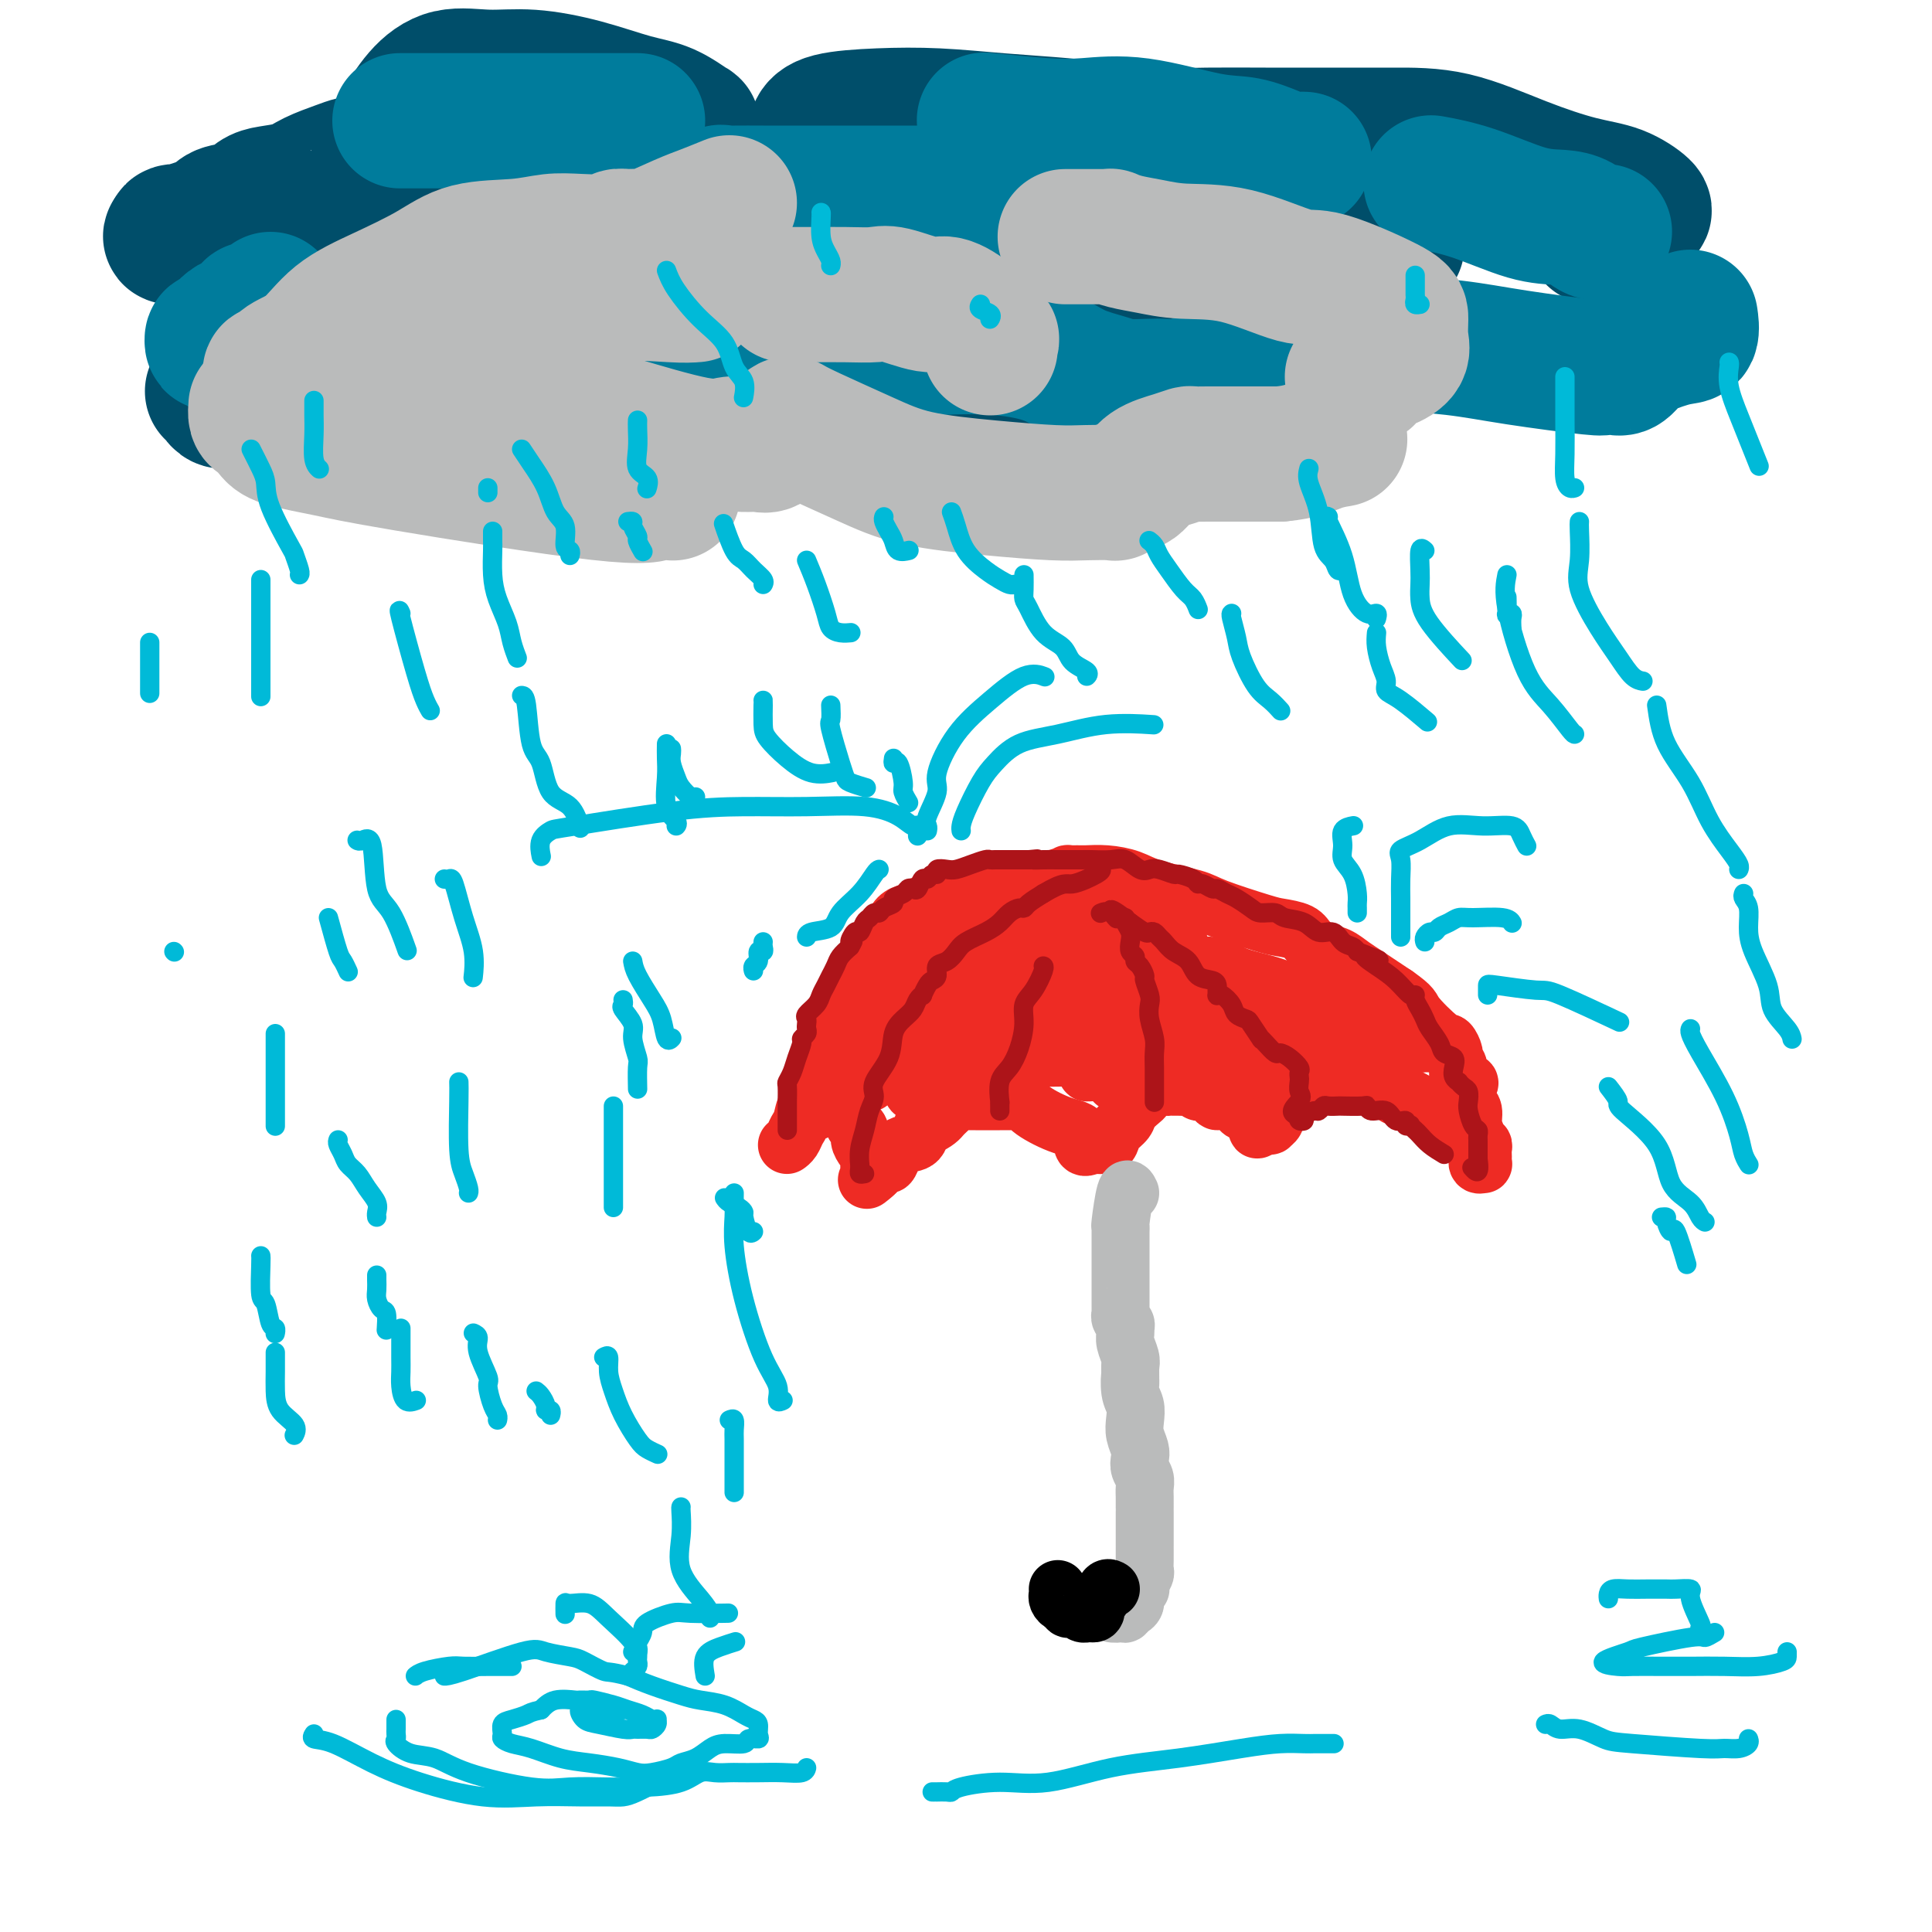 <svg viewBox='0 0 400 400' version='1.1' xmlns='http://www.w3.org/2000/svg' xmlns:xlink='http://www.w3.org/1999/xlink'><g fill='none' stroke='rgb(238,43,36)' stroke-width='12' stroke-linecap='round' stroke-linejoin='round'><path d='M202,187c-0.335,-0.422 -0.671,-0.845 -1,-1c-0.329,-0.155 -0.652,-0.043 -1,0c-0.348,0.043 -0.723,0.015 -1,0c-0.277,-0.015 -0.458,-0.019 -1,0c-0.542,0.019 -1.444,0.060 -2,0c-0.556,-0.060 -0.765,-0.222 -1,0c-0.235,0.222 -0.496,0.830 -1,1c-0.504,0.170 -1.252,-0.096 -2,0c-0.748,0.096 -1.497,0.554 -2,1c-0.503,0.446 -0.761,0.879 -1,1c-0.239,0.121 -0.460,-0.071 -1,0c-0.540,0.071 -1.401,0.403 -2,1c-0.599,0.597 -0.938,1.458 -1,2c-0.062,0.542 0.153,0.764 0,1c-0.153,0.236 -0.672,0.487 -1,1c-0.328,0.513 -0.464,1.289 -1,2c-0.536,0.711 -1.470,1.357 -2,2c-0.530,0.643 -0.654,1.285 -1,2c-0.346,0.715 -0.914,1.504 -1,2c-0.086,0.496 0.310,0.698 0,1c-0.310,0.302 -1.326,0.704 -2,1c-0.674,0.296 -1.007,0.485 -1,1c0.007,0.515 0.352,1.354 0,2c-0.352,0.646 -1.403,1.097 -2,2c-0.597,0.903 -0.742,2.258 -1,3c-0.258,0.742 -0.629,0.871 -1,1'/><path d='M172,213c-2.163,3.770 -0.569,1.695 0,1c0.569,-0.695 0.115,-0.012 0,1c-0.115,1.012 0.109,2.352 0,4c-0.109,1.648 -0.551,3.605 -1,5c-0.449,1.395 -0.904,2.230 -1,3c-0.096,0.770 0.166,1.477 0,2c-0.166,0.523 -0.762,0.864 -1,1c-0.238,0.136 -0.119,0.068 0,0'/><path d='M196,187c0.312,0.092 0.623,0.183 1,0c0.377,-0.183 0.818,-0.642 1,-1c0.182,-0.358 0.105,-0.617 1,-1c0.895,-0.383 2.763,-0.890 4,-1c1.237,-0.110 1.842,0.177 3,0c1.158,-0.177 2.869,-0.818 4,-1c1.131,-0.182 1.682,0.095 3,0c1.318,-0.095 3.401,-0.561 5,-1c1.599,-0.439 2.712,-0.850 3,-1c0.288,-0.150 -0.251,-0.038 0,0c0.251,0.038 1.290,0.002 2,0c0.710,-0.002 1.089,0.030 2,0c0.911,-0.030 2.352,-0.123 4,0c1.648,0.123 3.502,0.460 5,1c1.498,0.540 2.640,1.283 5,2c2.360,0.717 5.938,1.410 8,2c2.062,0.590 2.606,1.078 5,2c2.394,0.922 6.636,2.278 9,3c2.364,0.722 2.849,0.808 4,1c1.151,0.192 2.969,0.488 4,1c1.031,0.512 1.276,1.239 2,2c0.724,0.761 1.926,1.555 3,2c1.074,0.445 2.020,0.542 3,1c0.980,0.458 1.995,1.277 3,2c1.005,0.723 2.001,1.348 3,2c0.999,0.652 2.000,1.329 3,2c1.000,0.671 2.000,1.335 3,2'/><path d='M289,206c3.724,2.622 3.035,2.677 4,4c0.965,1.323 3.583,3.916 5,5c1.417,1.084 1.631,0.661 2,1c0.369,0.339 0.891,1.439 1,2c0.109,0.561 -0.195,0.582 0,1c0.195,0.418 0.888,1.232 1,2c0.112,0.768 -0.358,1.489 0,2c0.358,0.511 1.545,0.811 2,1c0.455,0.189 0.178,0.266 0,1c-0.178,0.734 -0.258,2.125 0,3c0.258,0.875 0.853,1.233 1,2c0.147,0.767 -0.153,1.942 0,3c0.153,1.058 0.759,1.997 1,3c0.241,1.003 0.117,2.070 0,3c-0.117,0.930 -0.227,1.724 0,2c0.227,0.276 0.793,0.033 1,0c0.207,-0.033 0.056,0.145 0,0c-0.056,-0.145 -0.019,-0.613 0,-1c0.019,-0.387 0.018,-0.694 0,-1c-0.018,-0.306 -0.054,-0.610 0,-1c0.054,-0.390 0.196,-0.867 0,-1c-0.196,-0.133 -0.731,0.078 -1,0c-0.269,-0.078 -0.274,-0.443 -1,-1c-0.726,-0.557 -2.174,-1.304 -3,-2c-0.826,-0.696 -1.030,-1.341 -2,-2c-0.970,-0.659 -2.706,-1.331 -4,-2c-1.294,-0.669 -2.147,-1.334 -3,-2'/><path d='M293,228c-2.876,-1.823 -3.566,-0.881 -4,-1c-0.434,-0.119 -0.612,-1.300 -2,-2c-1.388,-0.700 -3.986,-0.920 -5,-1c-1.014,-0.080 -0.444,-0.022 -1,0c-0.556,0.022 -2.238,0.006 -3,0c-0.762,-0.006 -0.603,-0.001 -1,0c-0.397,0.001 -1.349,-0.001 -2,0c-0.651,0.001 -1.000,0.003 -1,0c-0.000,-0.003 0.348,-0.013 0,0c-0.348,0.013 -1.392,0.048 -2,0c-0.608,-0.048 -0.778,-0.178 -1,0c-0.222,0.178 -0.494,0.664 -1,1c-0.506,0.336 -1.245,0.524 -2,1c-0.755,0.476 -1.527,1.242 -2,2c-0.473,0.758 -0.648,1.510 -1,2c-0.352,0.490 -0.882,0.720 -1,1c-0.118,0.280 0.176,0.611 0,1c-0.176,0.389 -0.820,0.836 -1,1c-0.180,0.164 0.105,0.044 0,0c-0.105,-0.044 -0.602,-0.013 -1,0c-0.398,0.013 -0.699,0.006 -1,0'/><path d='M261,233c-1.594,1.495 -0.078,0.733 0,0c0.078,-0.733 -1.283,-1.435 -2,-2c-0.717,-0.565 -0.789,-0.991 -1,-1c-0.211,-0.009 -0.561,0.400 -1,0c-0.439,-0.400 -0.968,-1.610 -2,-2c-1.032,-0.390 -2.567,0.040 -3,0c-0.433,-0.040 0.234,-0.550 0,-1c-0.234,-0.450 -1.371,-0.838 -2,-1c-0.629,-0.162 -0.750,-0.096 -1,0c-0.250,0.096 -0.630,0.222 -1,0c-0.370,-0.222 -0.729,-0.792 -1,-1c-0.271,-0.208 -0.453,-0.055 -1,0c-0.547,0.055 -1.459,0.013 -2,0c-0.541,-0.013 -0.712,0.003 -1,0c-0.288,-0.003 -0.692,-0.027 -1,0c-0.308,0.027 -0.520,0.104 -1,0c-0.480,-0.104 -1.227,-0.390 -2,0c-0.773,0.390 -1.573,1.455 -2,2c-0.427,0.545 -0.482,0.569 -1,1c-0.518,0.431 -1.499,1.268 -2,2c-0.501,0.732 -0.521,1.359 -1,2c-0.479,0.641 -1.417,1.295 -2,2c-0.583,0.705 -0.811,1.459 -1,2c-0.189,0.541 -0.340,0.869 -1,1c-0.660,0.131 -1.830,0.066 -3,0'/><path d='M226,237c-2.621,1.485 -1.672,-0.803 -2,-2c-0.328,-1.197 -1.932,-1.301 -4,-2c-2.068,-0.699 -4.600,-1.991 -6,-3c-1.400,-1.009 -1.669,-1.734 -2,-2c-0.331,-0.266 -0.725,-0.071 -1,0c-0.275,0.071 -0.429,0.019 -1,0c-0.571,-0.019 -1.557,-0.005 -2,0c-0.443,0.005 -0.342,0.002 -1,0c-0.658,-0.002 -2.074,-0.001 -3,0c-0.926,0.001 -1.361,0.003 -2,0c-0.639,-0.003 -1.480,-0.012 -2,0c-0.520,0.012 -0.717,0.045 -1,0c-0.283,-0.045 -0.652,-0.167 -1,0c-0.348,0.167 -0.674,0.624 -1,1c-0.326,0.376 -0.651,0.672 -1,1c-0.349,0.328 -0.722,0.687 -1,1c-0.278,0.313 -0.462,0.580 -1,1c-0.538,0.420 -1.429,0.994 -2,1c-0.571,0.006 -0.821,-0.555 -1,0c-0.179,0.555 -0.285,2.225 -1,3c-0.715,0.775 -2.037,0.656 -3,1c-0.963,0.344 -1.567,1.153 -2,2c-0.433,0.847 -0.693,1.732 -1,2c-0.307,0.268 -0.660,-0.082 -1,0c-0.340,0.082 -0.669,0.595 -1,1c-0.331,0.405 -0.666,0.703 -1,1'/><path d='M181,243c-2.956,2.388 -0.847,0.858 0,0c0.847,-0.858 0.433,-1.045 0,-1c-0.433,0.045 -0.886,0.321 -1,0c-0.114,-0.321 0.109,-1.238 0,-2c-0.109,-0.762 -0.551,-1.367 -1,-2c-0.449,-0.633 -0.904,-1.293 -1,-2c-0.096,-0.707 0.166,-1.459 0,-2c-0.166,-0.541 -0.762,-0.869 -1,-1c-0.238,-0.131 -0.119,-0.066 0,0'/><path d='M201,205c0.000,0.000 0.100,0.100 0.1,0.1'/><path d='M198,206c-0.173,0.542 -0.345,1.083 -1,2c-0.655,0.917 -1.792,2.208 -3,4c-1.208,1.792 -2.488,4.083 -3,5c-0.512,0.917 -0.256,0.458 0,0'/><path d='M194,206c-0.734,-0.003 -1.468,-0.006 -2,0c-0.532,0.006 -0.863,0.021 -2,0c-1.137,-0.021 -3.079,-0.080 -5,1c-1.921,1.080 -3.821,3.297 -6,5c-2.179,1.703 -4.637,2.890 -6,4c-1.363,1.110 -1.630,2.143 -2,3c-0.370,0.857 -0.842,1.538 -1,2c-0.158,0.462 -0.001,0.705 0,1c0.001,0.295 -0.153,0.641 0,1c0.153,0.359 0.613,0.730 2,0c1.387,-0.730 3.702,-2.562 6,-4c2.298,-1.438 4.578,-2.482 7,-4c2.422,-1.518 4.986,-3.511 7,-5c2.014,-1.489 3.478,-2.475 5,-3c1.522,-0.525 3.103,-0.589 4,-1c0.897,-0.411 1.109,-1.169 2,-2c0.891,-0.831 2.462,-1.736 4,-2c1.538,-0.264 3.043,0.114 4,0c0.957,-0.114 1.366,-0.721 2,-1c0.634,-0.279 1.493,-0.230 2,0c0.507,0.230 0.662,0.640 1,1c0.338,0.360 0.858,0.668 1,1c0.142,0.332 -0.096,0.687 0,1c0.096,0.313 0.526,0.584 0,1c-0.526,0.416 -2.007,0.976 -4,2c-1.993,1.024 -4.496,2.512 -7,4'/><path d='M206,211c-3.106,1.884 -5.373,2.595 -7,3c-1.627,0.405 -2.616,0.505 -3,1c-0.384,0.495 -0.163,1.387 0,2c0.163,0.613 0.267,0.949 0,1c-0.267,0.051 -0.903,-0.182 1,0c1.903,0.182 6.347,0.781 10,1c3.653,0.219 6.514,0.059 10,0c3.486,-0.059 7.597,-0.018 10,0c2.403,0.018 3.098,0.011 4,0c0.902,-0.011 2.013,-0.027 2,0c-0.013,0.027 -1.149,0.098 -2,0c-0.851,-0.098 -1.418,-0.366 -2,0c-0.582,0.366 -1.178,1.366 -2,2c-0.822,0.634 -1.871,0.901 -2,1c-0.129,0.099 0.663,0.028 1,0c0.337,-0.028 0.218,-0.014 1,0c0.782,0.014 2.464,0.026 5,0c2.536,-0.026 5.926,-0.092 10,0c4.074,0.092 8.833,0.340 13,0c4.167,-0.340 7.744,-1.268 11,-2c3.256,-0.732 6.192,-1.268 8,-2c1.808,-0.732 2.487,-1.659 3,-2c0.513,-0.341 0.861,-0.098 1,0c0.139,0.098 0.070,0.049 0,0'/><path d='M278,216c3.758,-0.928 1.655,-0.249 1,0c-0.655,0.249 0.140,0.067 1,0c0.860,-0.067 1.787,-0.018 3,0c1.213,0.018 2.714,0.005 4,0c1.286,-0.005 2.357,-0.002 4,0c1.643,0.002 3.858,0.001 5,0c1.142,-0.001 1.212,-0.004 1,0c-0.212,0.004 -0.706,0.014 -1,0c-0.294,-0.014 -0.389,-0.053 -1,0c-0.611,0.053 -1.739,0.199 -3,0c-1.261,-0.199 -2.657,-0.744 -4,-1c-1.343,-0.256 -2.633,-0.225 -4,-1c-1.367,-0.775 -2.810,-2.357 -4,-3c-1.190,-0.643 -2.128,-0.346 -3,-1c-0.872,-0.654 -1.677,-2.260 -3,-3c-1.323,-0.740 -3.162,-0.615 -5,-1c-1.838,-0.385 -3.674,-1.280 -6,-2c-2.326,-0.720 -5.142,-1.265 -7,-2c-1.858,-0.735 -2.758,-1.662 -5,-2c-2.242,-0.338 -5.824,-0.089 -8,0c-2.176,0.089 -2.945,0.016 -4,0c-1.055,-0.016 -2.396,0.023 -4,0c-1.604,-0.023 -3.470,-0.108 -6,0c-2.530,0.108 -5.725,0.407 -8,1c-2.275,0.593 -3.630,1.478 -5,2c-1.370,0.522 -2.753,0.679 -4,1c-1.247,0.321 -2.356,0.806 -3,1c-0.644,0.194 -0.822,0.097 -1,0'/><path d='M208,205c-3.251,1.000 -0.879,1.001 0,1c0.879,-0.001 0.265,-0.004 0,0c-0.265,0.004 -0.181,0.016 1,0c1.181,-0.016 3.460,-0.058 8,0c4.540,0.058 11.342,0.217 16,0c4.658,-0.217 7.173,-0.809 10,-1c2.827,-0.191 5.967,0.019 9,0c3.033,-0.019 5.958,-0.269 8,0c2.042,0.269 3.200,1.056 5,2c1.800,0.944 4.243,2.046 6,3c1.757,0.954 2.828,1.761 4,2c1.172,0.239 2.445,-0.090 3,0c0.555,0.090 0.393,0.598 0,1c-0.393,0.402 -1.016,0.696 -2,1c-0.984,0.304 -2.329,0.617 -4,1c-1.671,0.383 -3.667,0.836 -7,1c-3.333,0.164 -8.002,0.040 -13,0c-4.998,-0.040 -10.323,0.003 -14,0c-3.677,-0.003 -5.705,-0.053 -8,0c-2.295,0.053 -4.856,0.210 -6,0c-1.144,-0.210 -0.869,-0.785 0,-1c0.869,-0.215 2.332,-0.069 5,0c2.668,0.069 6.540,0.060 9,0c2.460,-0.060 3.509,-0.170 6,-1c2.491,-0.830 6.426,-2.380 8,-3c1.574,-0.620 0.787,-0.310 0,0'/><path d='M252,211c3.952,-0.786 -0.166,-0.251 -3,0c-2.834,0.251 -4.382,0.220 -6,0c-1.618,-0.220 -3.306,-0.627 -5,-1c-1.694,-0.373 -3.393,-0.712 -4,-1c-0.607,-0.288 -0.121,-0.525 0,-1c0.121,-0.475 -0.122,-1.188 0,-2c0.122,-0.812 0.608,-1.723 2,-3c1.392,-1.277 3.690,-2.920 5,-4c1.310,-1.080 1.632,-1.599 2,-2c0.368,-0.401 0.781,-0.685 1,-1c0.219,-0.315 0.243,-0.661 0,-1c-0.243,-0.339 -0.755,-0.672 -1,-1c-0.245,-0.328 -0.225,-0.652 -1,-1c-0.775,-0.348 -2.346,-0.721 -4,-1c-1.654,-0.279 -3.392,-0.463 -5,-1c-1.608,-0.537 -3.087,-1.425 -4,-2c-0.913,-0.575 -1.258,-0.837 -2,-1c-0.742,-0.163 -1.879,-0.226 -3,0c-1.121,0.226 -2.226,0.743 -4,1c-1.774,0.257 -4.218,0.254 -6,1c-1.782,0.746 -2.903,2.239 -4,3c-1.097,0.761 -2.171,0.789 -3,1c-0.829,0.211 -1.415,0.606 -2,1'/><path d='M205,195c-3.239,1.387 -1.838,1.354 -2,2c-0.162,0.646 -1.889,1.971 -3,3c-1.111,1.029 -1.606,1.761 -1,1c0.606,-0.761 2.313,-3.017 4,-4c1.687,-0.983 3.354,-0.693 5,-1c1.646,-0.307 3.273,-1.210 5,-2c1.727,-0.790 3.556,-1.468 5,-2c1.444,-0.532 2.505,-0.920 3,-1c0.495,-0.080 0.425,0.147 -1,0c-1.425,-0.147 -4.206,-0.668 -6,-1c-1.794,-0.332 -2.600,-0.476 -6,0c-3.400,0.476 -9.394,1.572 -13,3c-3.606,1.428 -4.823,3.188 -6,4c-1.177,0.812 -2.316,0.676 -3,1c-0.684,0.324 -0.915,1.107 -1,2c-0.085,0.893 -0.023,1.894 0,2c0.023,0.106 0.007,-0.684 0,-1c-0.007,-0.316 -0.003,-0.158 0,0'/><path d='M185,201c-0.055,0.308 -0.109,0.616 0,1c0.109,0.384 0.383,0.844 0,2c-0.383,1.156 -1.422,3.007 -2,5c-0.578,1.993 -0.695,4.126 -1,6c-0.305,1.874 -0.800,3.488 -1,4c-0.200,0.512 -0.106,-0.080 0,0c0.106,0.080 0.225,0.831 0,1c-0.225,0.169 -0.792,-0.243 -1,0c-0.208,0.243 -0.056,1.142 0,2c0.056,0.858 0.016,1.674 0,2c-0.016,0.326 -0.008,0.163 0,0'/><path d='M194,218c0.173,-0.111 0.347,-0.222 0,0c-0.347,0.222 -1.214,0.778 -2,2c-0.786,1.222 -1.491,3.109 -2,4c-0.509,0.891 -0.824,0.786 -1,1c-0.176,0.214 -0.215,0.747 0,1c0.215,0.253 0.685,0.225 1,0c0.315,-0.225 0.476,-0.648 1,-1c0.524,-0.352 1.410,-0.633 2,-1c0.590,-0.367 0.883,-0.819 1,-1c0.117,-0.181 0.059,-0.090 0,0'/><path d='M217,214c0.295,-0.122 0.590,-0.245 1,0c0.410,0.245 0.934,0.857 1,1c0.066,0.143 -0.327,-0.182 0,0c0.327,0.182 1.373,0.871 2,1c0.627,0.129 0.833,-0.302 2,0c1.167,0.302 3.294,1.337 5,2c1.706,0.663 2.991,0.955 4,1c1.009,0.045 1.741,-0.156 2,0c0.259,0.156 0.045,0.669 0,1c-0.045,0.331 0.081,0.481 0,1c-0.081,0.519 -0.368,1.409 -1,2c-0.632,0.591 -1.609,0.883 -2,1c-0.391,0.117 -0.195,0.058 0,0'/><path d='M175,228c-0.335,0.003 -0.670,0.005 -1,0c-0.330,-0.005 -0.656,-0.018 -1,0c-0.344,0.018 -0.708,0.067 -1,0c-0.292,-0.067 -0.512,-0.251 -1,0c-0.488,0.251 -1.244,0.935 -2,1c-0.756,0.065 -1.513,-0.490 -2,0c-0.487,0.490 -0.705,2.026 -1,3c-0.295,0.974 -0.667,1.385 -1,2c-0.333,0.615 -0.625,1.433 -1,2c-0.375,0.567 -0.832,0.883 -1,1c-0.168,0.117 -0.048,0.033 0,0c0.048,-0.033 0.024,-0.017 0,0'/></g>
<g fill='none' stroke='rgb(173,20,25)' stroke-width='4' stroke-linecap='round' stroke-linejoin='round'><path d='M163,234c0.000,-0.398 0.000,-0.797 0,-1c-0.000,-0.203 -0.001,-0.211 0,-1c0.001,-0.789 0.003,-2.360 0,-3c-0.003,-0.640 -0.012,-0.348 0,-1c0.012,-0.652 0.046,-2.248 0,-3c-0.046,-0.752 -0.171,-0.660 0,-1c0.171,-0.340 0.638,-1.113 1,-2c0.362,-0.887 0.619,-1.887 1,-3c0.381,-1.113 0.887,-2.340 1,-3c0.113,-0.660 -0.165,-0.754 0,-1c0.165,-0.246 0.775,-0.642 1,-1c0.225,-0.358 0.067,-0.676 0,-1c-0.067,-0.324 -0.043,-0.653 0,-1c0.043,-0.347 0.105,-0.711 0,-1c-0.105,-0.289 -0.378,-0.502 0,-1c0.378,-0.498 1.407,-1.281 2,-2c0.593,-0.719 0.751,-1.376 1,-2c0.249,-0.624 0.591,-1.217 1,-2c0.409,-0.783 0.886,-1.757 1,-2c0.114,-0.243 -0.134,0.244 0,0c0.134,-0.244 0.652,-1.220 1,-2c0.348,-0.780 0.528,-1.366 1,-2c0.472,-0.634 1.236,-1.317 2,-2'/><path d='M176,196c1.344,-2.263 0.206,-0.921 0,-1c-0.206,-0.079 0.522,-1.580 1,-2c0.478,-0.420 0.706,0.242 1,0c0.294,-0.242 0.655,-1.388 1,-2c0.345,-0.612 0.675,-0.689 1,-1c0.325,-0.311 0.646,-0.857 1,-1c0.354,-0.143 0.743,0.117 1,0c0.257,-0.117 0.383,-0.609 1,-1c0.617,-0.391 1.723,-0.680 2,-1c0.277,-0.320 -0.277,-0.672 0,-1c0.277,-0.328 1.384,-0.632 2,-1c0.616,-0.368 0.743,-0.802 1,-1c0.257,-0.198 0.646,-0.162 1,0c0.354,0.162 0.673,0.451 1,0c0.327,-0.451 0.660,-1.641 1,-2c0.340,-0.359 0.686,0.114 1,0c0.314,-0.114 0.597,-0.814 1,-1c0.403,-0.186 0.925,0.144 1,0c0.075,-0.144 -0.299,-0.760 0,-1c0.299,-0.240 1.270,-0.103 2,0c0.730,0.103 1.217,0.171 2,0c0.783,-0.171 1.860,-0.582 3,-1c1.140,-0.418 2.342,-0.844 3,-1c0.658,-0.156 0.771,-0.042 1,0c0.229,0.042 0.575,0.011 1,0c0.425,-0.011 0.929,-0.003 1,0c0.071,0.003 -0.290,0.001 0,0c0.290,-0.001 1.232,-0.000 2,0c0.768,0.000 1.362,0.000 2,0c0.638,-0.000 1.319,-0.000 2,0'/><path d='M213,178c3.088,-0.309 1.307,-0.083 1,0c-0.307,0.083 0.860,0.022 2,0c1.140,-0.022 2.251,-0.005 3,0c0.749,0.005 1.134,-0.001 2,0c0.866,0.001 2.214,0.008 3,0c0.786,-0.008 1.012,-0.030 2,0c0.988,0.030 2.739,0.112 4,0c1.261,-0.112 2.034,-0.418 3,0c0.966,0.418 2.127,1.561 3,2c0.873,0.439 1.460,0.173 2,0c0.540,-0.173 1.034,-0.252 2,0c0.966,0.252 2.404,0.837 3,1c0.596,0.163 0.349,-0.096 1,0c0.651,0.096 2.201,0.547 3,1c0.799,0.453 0.847,0.909 1,1c0.153,0.091 0.410,-0.184 1,0c0.590,0.184 1.513,0.826 2,1c0.487,0.174 0.538,-0.121 1,0c0.462,0.121 1.335,0.659 2,1c0.665,0.341 1.121,0.487 2,1c0.879,0.513 2.182,1.393 3,2c0.818,0.607 1.152,0.941 2,1c0.848,0.059 2.209,-0.158 3,0c0.791,0.158 1.013,0.690 2,1c0.987,0.310 2.740,0.398 4,1c1.260,0.602 2.025,1.719 3,2c0.975,0.281 2.158,-0.275 3,0c0.842,0.275 1.342,1.382 2,2c0.658,0.618 1.474,0.748 2,1c0.526,0.252 0.763,0.626 1,1'/><path d='M281,197c7.810,3.080 3.337,1.280 2,1c-1.337,-0.280 0.464,0.961 2,2c1.536,1.039 2.807,1.878 4,3c1.193,1.122 2.309,2.527 3,3c0.691,0.473 0.958,0.012 1,0c0.042,-0.012 -0.139,0.423 0,1c0.139,0.577 0.599,1.296 1,2c0.401,0.704 0.742,1.392 1,2c0.258,0.608 0.434,1.135 1,2c0.566,0.865 1.524,2.066 2,3c0.476,0.934 0.471,1.599 1,2c0.529,0.401 1.591,0.537 2,1c0.409,0.463 0.165,1.252 0,2c-0.165,0.748 -0.251,1.457 0,2c0.251,0.543 0.838,0.922 1,1c0.162,0.078 -0.101,-0.146 0,0c0.101,0.146 0.566,0.663 1,1c0.434,0.337 0.838,0.496 1,1c0.162,0.504 0.082,1.353 0,2c-0.082,0.647 -0.166,1.091 0,2c0.166,0.909 0.580,2.284 1,3c0.420,0.716 0.845,0.775 1,1c0.155,0.225 0.042,0.617 0,1c-0.042,0.383 -0.011,0.757 0,1c0.011,0.243 0.003,0.355 0,1c-0.003,0.645 -0.002,1.822 0,3'/><path d='M306,240c0.556,3.711 -0.556,2.489 -1,2c-0.444,-0.489 -0.222,-0.244 0,0'/><path d='M299,239c-1.063,-0.641 -2.126,-1.282 -3,-2c-0.874,-0.718 -1.559,-1.512 -2,-2c-0.441,-0.488 -0.638,-0.671 -1,-1c-0.362,-0.329 -0.888,-0.804 -1,-1c-0.112,-0.196 0.189,-0.113 0,0c-0.189,0.113 -0.870,0.256 -1,0c-0.130,-0.256 0.291,-0.909 0,-1c-0.291,-0.091 -1.293,0.382 -2,0c-0.707,-0.382 -1.118,-1.619 -2,-2c-0.882,-0.381 -2.234,0.094 -3,0c-0.766,-0.094 -0.944,-0.757 -1,-1c-0.056,-0.243 0.010,-0.066 -1,0c-1.010,0.066 -3.097,0.022 -4,0c-0.903,-0.022 -0.622,-0.021 -1,0c-0.378,0.021 -1.416,0.061 -2,0c-0.584,-0.061 -0.716,-0.223 -1,0c-0.284,0.223 -0.721,0.831 -1,1c-0.279,0.169 -0.401,-0.101 -1,0c-0.599,0.101 -1.676,0.573 -2,1c-0.324,0.427 0.105,0.807 0,1c-0.105,0.193 -0.744,0.198 -1,0c-0.256,-0.198 -0.128,-0.599 0,-1'/><path d='M269,231c-2.785,-0.433 -0.747,-2.014 0,-3c0.747,-0.986 0.202,-1.377 0,-2c-0.202,-0.623 -0.060,-1.480 0,-2c0.060,-0.520 0.037,-0.704 0,-1c-0.037,-0.296 -0.089,-0.705 0,-1c0.089,-0.295 0.319,-0.478 0,-1c-0.319,-0.522 -1.186,-1.384 -2,-2c-0.814,-0.616 -1.575,-0.985 -2,-1c-0.425,-0.015 -0.513,0.325 -1,0c-0.487,-0.325 -1.372,-1.316 -2,-2c-0.628,-0.684 -0.998,-1.061 -1,-1c-0.002,0.061 0.365,0.561 0,0c-0.365,-0.561 -1.463,-2.182 -2,-3c-0.537,-0.818 -0.512,-0.832 -1,-1c-0.488,-0.168 -1.490,-0.489 -2,-1c-0.510,-0.511 -0.529,-1.212 -1,-2c-0.471,-0.788 -1.394,-1.664 -2,-2c-0.606,-0.336 -0.896,-0.132 -1,0c-0.104,0.132 -0.024,0.192 0,0c0.024,-0.192 -0.009,-0.636 0,-1c0.009,-0.364 0.060,-0.650 0,-1c-0.060,-0.350 -0.229,-0.766 -1,-1c-0.771,-0.234 -2.143,-0.286 -3,-1c-0.857,-0.714 -1.199,-2.090 -2,-3c-0.801,-0.910 -2.060,-1.355 -3,-2c-0.940,-0.645 -1.560,-1.492 -2,-2c-0.440,-0.508 -0.701,-0.678 -1,-1c-0.299,-0.322 -0.637,-0.798 -1,-1c-0.363,-0.202 -0.752,-0.131 -1,0c-0.248,0.131 -0.357,0.323 -1,0c-0.643,-0.323 -1.822,-1.162 -3,-2'/><path d='M234,191c-6.065,-4.807 -3.729,-1.825 -3,-1c0.729,0.825 -0.150,-0.509 -1,-1c-0.850,-0.491 -1.671,-0.140 -2,0c-0.329,0.140 -0.164,0.070 0,0'/><path d='M239,228c-0.000,0.185 -0.000,0.370 0,0c0.000,-0.370 0.001,-1.294 0,-2c-0.001,-0.706 -0.004,-1.193 0,-2c0.004,-0.807 0.015,-1.935 0,-3c-0.015,-1.065 -0.055,-2.066 0,-3c0.055,-0.934 0.207,-1.802 0,-3c-0.207,-1.198 -0.773,-2.726 -1,-4c-0.227,-1.274 -0.116,-2.296 0,-3c0.116,-0.704 0.237,-1.092 0,-2c-0.237,-0.908 -0.833,-2.338 -1,-3c-0.167,-0.662 0.095,-0.558 0,-1c-0.095,-0.442 -0.548,-1.431 -1,-2c-0.452,-0.569 -0.905,-0.719 -1,-1c-0.095,-0.281 0.167,-0.695 0,-1c-0.167,-0.305 -0.763,-0.502 -1,-1c-0.237,-0.498 -0.116,-1.296 0,-2c0.116,-0.704 0.227,-1.312 0,-2c-0.227,-0.688 -0.792,-1.454 -1,-2c-0.208,-0.546 -0.059,-0.870 0,-1c0.059,-0.130 0.030,-0.065 0,0'/><path d='M207,230c0.003,-0.282 0.007,-0.563 0,-1c-0.007,-0.437 -0.024,-1.028 0,-1c0.024,0.028 0.087,0.675 0,0c-0.087,-0.675 -0.326,-2.674 0,-4c0.326,-1.326 1.217,-1.981 2,-3c0.783,-1.019 1.457,-2.403 2,-4c0.543,-1.597 0.955,-3.409 1,-5c0.045,-1.591 -0.275,-2.962 0,-4c0.275,-1.038 1.146,-1.742 2,-3c0.854,-1.258 1.691,-3.069 2,-4c0.309,-0.931 0.088,-0.980 0,-1c-0.088,-0.020 -0.044,-0.010 0,0'/><path d='M179,243c-0.423,0.078 -0.846,0.156 -1,0c-0.154,-0.156 -0.038,-0.547 0,-1c0.038,-0.453 -0.001,-0.967 0,-1c0.001,-0.033 0.043,0.416 0,0c-0.043,-0.416 -0.172,-1.699 0,-3c0.172,-1.301 0.645,-2.622 1,-4c0.355,-1.378 0.591,-2.812 1,-4c0.409,-1.188 0.991,-2.128 1,-3c0.009,-0.872 -0.555,-1.675 0,-3c0.555,-1.325 2.228,-3.170 3,-5c0.772,-1.830 0.642,-3.643 1,-5c0.358,-1.357 1.205,-2.257 2,-3c0.795,-0.743 1.536,-1.330 2,-2c0.464,-0.670 0.649,-1.423 1,-2c0.351,-0.577 0.869,-0.980 1,-1c0.131,-0.020 -0.124,0.341 0,0c0.124,-0.341 0.628,-1.386 1,-2c0.372,-0.614 0.614,-0.797 1,-1c0.386,-0.203 0.917,-0.424 1,-1c0.083,-0.576 -0.281,-1.505 0,-2c0.281,-0.495 1.206,-0.555 2,-1c0.794,-0.445 1.458,-1.274 2,-2c0.542,-0.726 0.961,-1.347 2,-2c1.039,-0.653 2.699,-1.337 4,-2c1.301,-0.663 2.245,-1.304 3,-2c0.755,-0.696 1.321,-1.446 2,-2c0.679,-0.554 1.471,-0.911 2,-1c0.529,-0.089 0.796,0.092 1,0c0.204,-0.092 0.344,-0.455 1,-1c0.656,-0.545 1.828,-1.273 3,-2'/><path d='M216,185c4.475,-2.668 4.663,-1.839 6,-2c1.337,-0.161 3.821,-1.313 5,-2c1.179,-0.687 1.051,-0.911 1,-1c-0.051,-0.089 -0.026,-0.045 0,0'/></g>
<g fill='none' stroke='rgb(186,187,187)' stroke-width='12' stroke-linecap='round' stroke-linejoin='round'><path d='M234,247c-0.309,-0.654 -0.619,-1.308 -1,0c-0.381,1.308 -0.834,4.578 -1,6c-0.166,1.422 -0.044,0.997 0,1c0.044,0.003 0.012,0.436 0,1c-0.012,0.564 -0.003,1.260 0,2c0.003,0.740 0.001,1.523 0,2c-0.001,0.477 -0.000,0.647 0,1c0.000,0.353 0.000,0.889 0,2c-0.000,1.111 -0.001,2.798 0,4c0.001,1.202 0.004,1.919 0,3c-0.004,1.081 -0.015,2.528 0,3c0.015,0.472 0.057,-0.029 0,0c-0.057,0.029 -0.212,0.587 0,1c0.212,0.413 0.793,0.681 1,1c0.207,0.319 0.042,0.691 0,1c-0.042,0.309 0.040,0.557 0,1c-0.040,0.443 -0.203,1.081 0,2c0.203,0.919 0.772,2.120 1,3c0.228,0.880 0.114,1.440 0,2'/><path d='M234,283c0.016,5.879 0.056,2.575 0,2c-0.056,-0.575 -0.207,1.579 0,3c0.207,1.421 0.774,2.110 1,3c0.226,0.890 0.112,1.982 0,3c-0.112,1.018 -0.222,1.963 0,3c0.222,1.037 0.778,2.165 1,3c0.222,0.835 0.112,1.378 0,2c-0.112,0.622 -0.226,1.323 0,2c0.226,0.677 0.793,1.330 1,2c0.207,0.670 0.056,1.358 0,2c-0.056,0.642 -0.015,1.237 0,2c0.015,0.763 0.004,1.695 0,2c-0.004,0.305 -0.001,-0.018 0,0c0.001,0.018 0.000,0.377 0,1c-0.000,0.623 -0.000,1.511 0,2c0.000,0.489 0.000,0.578 0,1c-0.000,0.422 0.000,1.176 0,2c-0.000,0.824 -0.000,1.716 0,2c0.000,0.284 0.001,-0.041 0,0c-0.001,0.041 -0.004,0.448 0,1c0.004,0.552 0.015,1.248 0,2c-0.015,0.752 -0.055,1.560 0,2c0.055,0.440 0.207,0.512 0,1c-0.207,0.488 -0.772,1.391 -1,2c-0.228,0.609 -0.118,0.923 0,1c0.118,0.077 0.242,-0.085 0,0c-0.242,0.085 -0.852,0.415 -1,1c-0.148,0.585 0.167,1.425 0,2c-0.167,0.575 -0.814,0.886 -1,1c-0.186,0.114 0.090,0.033 0,0c-0.090,-0.033 -0.545,-0.016 -1,0'/><path d='M233,333c-0.582,1.468 -0.037,1.139 0,1c0.037,-0.139 -0.433,-0.089 -1,0c-0.567,0.089 -1.229,0.216 -2,0c-0.771,-0.216 -1.649,-0.776 -2,-1c-0.351,-0.224 -0.176,-0.112 0,0'/></g>
<g fill='none' stroke='rgb(0,0,0)' stroke-width='12' stroke-linecap='round' stroke-linejoin='round'><path d='M219,329c0.022,0.342 0.044,0.684 0,1c-0.044,0.316 -0.152,0.607 0,1c0.152,0.393 0.566,0.889 1,1c0.434,0.111 0.890,-0.163 1,0c0.110,0.163 -0.124,0.762 0,1c0.124,0.238 0.607,0.116 1,0c0.393,-0.116 0.696,-0.227 1,0c0.304,0.227 0.607,0.793 1,1c0.393,0.207 0.875,0.056 1,0c0.125,-0.056 -0.107,-0.016 0,0c0.107,0.016 0.554,0.008 1,0'/><path d='M226,334c1.261,0.349 0.912,-1.279 1,-2c0.088,-0.721 0.611,-0.533 1,-1c0.389,-0.467 0.643,-1.587 1,-2c0.357,-0.413 0.816,-0.118 1,0c0.184,0.118 0.092,0.059 0,0'/></g>
<g fill='none' stroke='rgb(0,78,106)' stroke-width='28' stroke-linecap='round' stroke-linejoin='round'><path d='M143,28c0.030,-0.288 0.060,-0.576 0,-1c-0.060,-0.424 -0.209,-0.984 0,-1c0.209,-0.016 0.775,0.514 0,0c-0.775,-0.514 -2.893,-2.070 -5,-3c-2.107,-0.930 -4.204,-1.233 -7,-2c-2.796,-0.767 -6.291,-1.999 -10,-3c-3.709,-1.001 -7.630,-1.770 -11,-2c-3.370,-0.230 -6.188,0.078 -9,0c-2.812,-0.078 -5.619,-0.541 -8,0c-2.381,0.541 -4.336,2.086 -6,4c-1.664,1.914 -3.037,4.198 -4,6c-0.963,1.802 -1.516,3.124 -2,4c-0.484,0.876 -0.897,1.306 -1,2c-0.103,0.694 0.106,1.650 0,2c-0.106,0.350 -0.528,0.093 -1,0c-0.472,-0.093 -0.995,-0.023 -1,0c-0.005,0.023 0.508,-0.002 0,0c-0.508,0.002 -2.038,0.032 -3,0c-0.962,-0.032 -1.356,-0.124 -2,0c-0.644,0.124 -1.537,0.466 -3,1c-1.463,0.534 -3.496,1.260 -5,2c-1.504,0.740 -2.479,1.493 -4,2c-1.521,0.507 -3.586,0.768 -5,1c-1.414,0.232 -2.176,0.434 -3,1c-0.824,0.566 -1.710,1.497 -3,2c-1.290,0.503 -2.984,0.580 -4,1c-1.016,0.420 -1.355,1.185 -3,2c-1.645,0.815 -4.597,1.681 -6,2c-1.403,0.319 -1.258,0.091 -1,0c0.258,-0.091 0.629,-0.046 1,0'/><path d='M37,48c-5.239,2.136 3.165,0.477 7,0c3.835,-0.477 3.102,0.227 4,1c0.898,0.773 3.426,1.614 5,2c1.574,0.386 2.194,0.317 3,1c0.806,0.683 1.800,2.116 3,3c1.200,0.884 2.608,1.218 6,2c3.392,0.782 8.768,2.013 12,3c3.232,0.987 4.320,1.729 6,2c1.680,0.271 3.952,0.070 5,0c1.048,-0.070 0.873,-0.010 1,0c0.127,0.010 0.556,-0.029 1,0c0.444,0.029 0.903,0.127 2,0c1.097,-0.127 2.833,-0.479 6,-1c3.167,-0.521 7.766,-1.211 12,-2c4.234,-0.789 8.104,-1.675 12,-2c3.896,-0.325 7.817,-0.087 11,0c3.183,0.087 5.628,0.024 7,0c1.372,-0.024 1.670,-0.009 2,0c0.330,0.009 0.692,0.013 2,0c1.308,-0.013 3.563,-0.043 6,0c2.437,0.043 5.055,0.159 9,0c3.945,-0.159 9.217,-0.592 15,0c5.783,0.592 12.076,2.210 17,3c4.924,0.790 8.480,0.751 12,1c3.520,0.249 7.006,0.785 9,1c1.994,0.215 2.497,0.107 3,0'/><path d='M215,62c6.643,0.772 2.750,0.203 1,0c-1.750,-0.203 -1.356,-0.041 0,0c1.356,0.041 3.676,-0.038 7,0c3.324,0.038 7.653,0.195 12,0c4.347,-0.195 8.713,-0.742 14,-1c5.287,-0.258 11.497,-0.227 16,-1c4.503,-0.773 7.299,-2.350 10,-3c2.701,-0.650 5.305,-0.374 7,-1c1.695,-0.626 2.479,-2.154 3,-3c0.521,-0.846 0.779,-1.010 1,-1c0.221,0.010 0.406,0.195 1,0c0.594,-0.195 1.598,-0.770 2,-1c0.402,-0.230 0.201,-0.115 0,0'/><path d='M330,49c-0.086,-0.416 -0.172,-0.833 0,-1c0.172,-0.167 0.603,-0.086 1,0c0.397,0.086 0.761,0.177 1,0c0.239,-0.177 0.355,-0.623 1,-1c0.645,-0.377 1.820,-0.685 3,-1c1.180,-0.315 2.366,-0.635 3,-1c0.634,-0.365 0.718,-0.773 1,-1c0.282,-0.227 0.762,-0.271 0,-1c-0.762,-0.729 -2.768,-2.143 -5,-3c-2.232,-0.857 -4.692,-1.158 -8,-2c-3.308,-0.842 -7.464,-2.226 -12,-4c-4.536,-1.774 -9.453,-3.940 -14,-5c-4.547,-1.060 -8.723,-1.015 -13,-1c-4.277,0.015 -8.656,0.001 -13,0c-4.344,-0.001 -8.655,0.011 -13,0c-4.345,-0.011 -8.726,-0.044 -12,0c-3.274,0.044 -5.441,0.166 -9,0c-3.559,-0.166 -8.509,-0.619 -12,-1c-3.491,-0.381 -5.523,-0.688 -9,-1c-3.477,-0.312 -8.400,-0.627 -13,-1c-4.600,-0.373 -8.879,-0.804 -13,-1c-4.121,-0.196 -8.085,-0.158 -12,0c-3.915,0.158 -7.781,0.434 -10,1c-2.219,0.566 -2.790,1.422 -3,2c-0.210,0.578 -0.060,0.880 0,1c0.060,0.120 0.030,0.060 0,0'/><path d='M132,42c-1.225,0.586 -2.451,1.173 -5,2c-2.549,0.827 -6.422,1.896 -9,3c-2.578,1.104 -3.860,2.244 -6,3c-2.140,0.756 -5.136,1.130 -7,2c-1.864,0.870 -2.596,2.237 -4,3c-1.404,0.763 -3.480,0.922 -5,1c-1.520,0.078 -2.485,0.073 -3,0c-0.515,-0.073 -0.581,-0.216 -1,0c-0.419,0.216 -1.190,0.789 -2,1c-0.810,0.211 -1.660,0.060 -2,0c-0.340,-0.060 -0.170,-0.030 0,0'/><path d='M44,81c0.355,0.306 0.710,0.612 1,1c0.290,0.388 0.515,0.857 1,1c0.485,0.143 1.231,-0.039 2,0c0.769,0.039 1.560,0.299 4,1c2.440,0.701 6.530,1.844 12,3c5.470,1.156 12.321,2.324 19,3c6.679,0.676 13.187,0.861 23,1c9.813,0.139 22.933,0.233 36,0c13.067,-0.233 26.081,-0.792 37,-2c10.919,-1.208 19.741,-3.066 27,-4c7.259,-0.934 12.954,-0.944 19,-2c6.046,-1.056 12.442,-3.159 15,-4c2.558,-0.841 1.279,-0.421 0,0'/></g>
<g fill='none' stroke='rgb(0,124,156)' stroke-width='28' stroke-linecap='round' stroke-linejoin='round'><path d='M264,39c-0.067,-0.423 -0.134,-0.845 0,-1c0.134,-0.155 0.469,-0.041 -1,0c-1.469,0.041 -4.741,0.011 -7,0c-2.259,-0.011 -3.503,-0.003 -6,0c-2.497,0.003 -6.246,0.001 -10,0c-3.754,-0.001 -7.514,-0.000 -11,0c-3.486,0.000 -6.697,0.000 -10,0c-3.303,-0.000 -6.697,-0.000 -9,0c-2.303,0.000 -3.515,0.000 -4,0c-0.485,-0.000 -0.242,-0.000 0,0'/><path d='M205,39c-0.757,0.423 -1.514,0.845 -2,1c-0.486,0.155 -0.700,0.041 -2,0c-1.300,-0.041 -3.686,-0.011 -7,0c-3.314,0.011 -7.556,0.003 -13,0c-5.444,-0.003 -12.090,-0.003 -16,0c-3.910,0.003 -5.085,0.007 -7,0c-1.915,-0.007 -4.570,-0.024 -6,0c-1.430,0.024 -1.634,0.091 -2,0c-0.366,-0.091 -0.894,-0.339 -1,0c-0.106,0.339 0.209,1.266 0,2c-0.209,0.734 -0.941,1.274 -2,2c-1.059,0.726 -2.445,1.636 -3,2c-0.555,0.364 -0.277,0.182 0,0'/><path d='M98,56c-1.571,0.342 -3.142,0.684 -5,1c-1.858,0.316 -4.004,0.607 -5,1c-0.996,0.393 -0.841,0.890 -1,1c-0.159,0.110 -0.630,-0.166 -1,0c-0.370,0.166 -0.638,0.776 -1,1c-0.362,0.224 -0.818,0.064 -1,0c-0.182,-0.064 -0.091,-0.032 0,0'/><path d='M56,62c-0.225,0.303 -0.449,0.607 -1,1c-0.551,0.393 -1.428,0.877 -2,1c-0.572,0.123 -0.839,-0.113 -1,0c-0.161,0.113 -0.215,0.575 0,1c0.215,0.425 0.698,0.812 0,1c-0.698,0.188 -2.578,0.177 -4,1c-1.422,0.823 -2.385,2.479 -3,3c-0.615,0.521 -0.881,-0.093 -1,0c-0.119,0.093 -0.092,0.894 0,1c0.092,0.106 0.250,-0.483 1,0c0.750,0.483 2.091,2.038 4,3c1.909,0.962 4.385,1.330 7,2c2.615,0.670 5.368,1.643 9,2c3.632,0.357 8.141,0.100 12,0c3.859,-0.100 7.067,-0.041 11,0c3.933,0.041 8.593,0.064 13,0c4.407,-0.064 8.563,-0.217 16,0c7.437,0.217 18.155,0.803 26,0c7.845,-0.803 12.817,-2.995 18,-4c5.183,-1.005 10.575,-0.824 16,-1c5.425,-0.176 10.881,-0.710 16,-1c5.119,-0.290 9.900,-0.337 14,0c4.100,0.337 7.518,1.057 10,2c2.482,0.943 4.030,2.109 6,3c1.970,0.891 4.364,1.507 6,2c1.636,0.493 2.513,0.861 4,1c1.487,0.139 3.584,0.047 5,0c1.416,-0.047 2.150,-0.051 3,0c0.850,0.051 1.814,0.157 3,0c1.186,-0.157 2.593,-0.579 4,-1'/><path d='M248,79c5.686,-0.197 12.402,-0.189 16,0c3.598,0.189 4.077,0.558 6,0c1.923,-0.558 5.291,-2.044 7,-3c1.709,-0.956 1.758,-1.381 2,-2c0.242,-0.619 0.675,-1.432 1,-2c0.325,-0.568 0.541,-0.893 1,-1c0.459,-0.107 1.160,0.003 2,0c0.840,-0.003 1.817,-0.120 5,0c3.183,0.120 8.572,0.477 13,1c4.428,0.523 7.896,1.214 13,2c5.104,0.786 11.843,1.669 15,2c3.157,0.331 2.733,0.111 3,0c0.267,-0.111 1.226,-0.114 2,0c0.774,0.114 1.364,0.345 2,0c0.636,-0.345 1.319,-1.267 2,-2c0.681,-0.733 1.359,-1.279 3,-2c1.641,-0.721 4.243,-1.619 6,-2c1.757,-0.381 2.667,-0.247 3,-1c0.333,-0.753 0.090,-2.395 0,-3c-0.090,-0.605 -0.026,-0.173 0,0c0.026,0.173 0.013,0.086 0,0'/><path d='M332,48c0.158,-0.053 0.316,-0.105 0,0c-0.316,0.105 -1.105,0.369 -2,0c-0.895,-0.369 -1.894,-1.371 -3,-2c-1.106,-0.629 -2.318,-0.887 -4,-1c-1.682,-0.113 -3.832,-0.082 -7,-1c-3.168,-0.918 -7.353,-2.786 -11,-4c-3.647,-1.214 -6.756,-1.776 -8,-2c-1.244,-0.224 -0.622,-0.112 0,0'/><path d='M270,33c-0.249,-0.015 -0.498,-0.029 -1,0c-0.502,0.029 -1.256,0.102 -2,0c-0.744,-0.102 -1.477,-0.378 -3,-1c-1.523,-0.622 -3.835,-1.591 -6,-2c-2.165,-0.409 -4.183,-0.257 -8,-1c-3.817,-0.743 -9.434,-2.381 -14,-3c-4.566,-0.619 -8.079,-0.217 -11,0c-2.921,0.217 -5.248,0.251 -9,0c-3.752,-0.251 -8.929,-0.786 -11,-1c-2.071,-0.214 -1.035,-0.107 0,0'/><path d='M132,25c-0.858,0.000 -1.716,0.000 -3,0c-1.284,0.000 -2.996,0.000 -5,0c-2.004,0.000 -4.302,0.000 -6,0c-1.698,0.000 -2.798,0.000 -4,0c-1.202,0.000 -2.506,0.000 -4,0c-1.494,0.000 -3.178,0.000 -5,0c-1.822,0.000 -3.781,0.000 -6,0c-2.219,0.000 -4.698,0.000 -7,0c-2.302,0.000 -4.427,0.000 -6,0c-1.573,0.000 -2.592,0.000 -3,0c-0.408,0.000 -0.204,0.000 0,0'/></g>
<g fill='none' stroke='rgb(186,187,187)' stroke-width='28' stroke-linecap='round' stroke-linejoin='round'><path d='M205,72c-0.086,-0.941 -0.172,-1.882 0,-2c0.172,-0.118 0.601,0.588 0,0c-0.601,-0.588 -2.231,-2.469 -4,-4c-1.769,-1.531 -3.678,-2.711 -5,-3c-1.322,-0.289 -2.059,0.315 -4,0c-1.941,-0.315 -5.086,-1.549 -7,-2c-1.914,-0.451 -2.597,-0.121 -4,0c-1.403,0.121 -3.525,0.032 -6,0c-2.475,-0.032 -5.303,-0.009 -7,0c-1.697,0.009 -2.265,0.002 -3,0c-0.735,-0.002 -1.639,-0.001 -2,0c-0.361,0.001 -0.181,0.000 0,0'/><path d='M144,61c-1.004,0.084 -2.007,0.169 -5,0c-2.993,-0.169 -7.975,-0.591 -12,0c-4.025,0.591 -7.094,2.196 -10,4c-2.906,1.804 -5.651,3.808 -7,5c-1.349,1.192 -1.303,1.573 -1,2c0.303,0.427 0.864,0.899 0,1c-0.864,0.101 -3.152,-0.170 -5,0c-1.848,0.170 -3.257,0.779 -5,1c-1.743,0.221 -3.821,0.053 -6,0c-2.179,-0.053 -4.460,0.008 -6,0c-1.540,-0.008 -2.341,-0.085 -4,0c-1.659,0.085 -4.178,0.332 -6,1c-1.822,0.668 -2.949,1.759 -5,3c-2.051,1.241 -5.027,2.634 -7,4c-1.973,1.366 -2.945,2.707 -4,4c-1.055,1.293 -2.195,2.539 -3,3c-0.805,0.461 -1.275,0.139 -1,0c0.275,-0.139 1.296,-0.093 2,0c0.704,0.093 1.092,0.234 2,0c0.908,-0.234 2.337,-0.841 4,-1c1.663,-0.159 3.561,0.132 6,0c2.439,-0.132 5.420,-0.687 9,-1c3.580,-0.313 7.761,-0.385 11,-1c3.239,-0.615 5.536,-1.772 8,-3c2.464,-1.228 5.094,-2.525 7,-3c1.906,-0.475 3.088,-0.127 4,0c0.912,0.127 1.553,0.034 2,0c0.447,-0.034 0.699,-0.010 1,0c0.301,0.010 0.650,0.005 1,0'/><path d='M114,80c9.394,-0.801 4.879,1.695 3,3c-1.879,1.305 -1.121,1.418 1,2c2.121,0.582 5.607,1.634 7,2c1.393,0.366 0.695,0.045 4,1c3.305,0.955 10.615,3.186 15,4c4.385,0.814 5.846,0.213 7,0c1.154,-0.213 2.001,-0.036 3,0c0.999,0.036 2.151,-0.068 3,0c0.849,0.068 1.396,0.309 2,0c0.604,-0.309 1.263,-1.167 2,-2c0.737,-0.833 1.550,-1.639 2,-2c0.450,-0.361 0.536,-0.276 1,0c0.464,0.276 1.305,0.743 4,2c2.695,1.257 7.244,3.304 11,5c3.756,1.696 6.719,3.043 11,4c4.281,0.957 9.879,1.525 15,2c5.121,0.475 9.766,0.856 13,1c3.234,0.144 5.058,0.052 7,0c1.942,-0.052 4.002,-0.062 5,0c0.998,0.062 0.935,0.196 1,0c0.065,-0.196 0.259,-0.722 1,-1c0.741,-0.278 2.029,-0.309 3,-1c0.971,-0.691 1.626,-2.042 3,-3c1.374,-0.958 3.466,-1.525 5,-2c1.534,-0.475 2.511,-0.859 3,-1c0.489,-0.141 0.492,-0.038 1,0c0.508,0.038 1.521,0.010 3,0c1.479,-0.010 3.422,-0.003 6,0c2.578,0.003 5.789,0.001 9,0'/><path d='M265,94c4.512,-0.393 6.292,-1.375 8,-2c1.708,-0.625 3.345,-0.893 4,-1c0.655,-0.107 0.327,-0.054 0,0'/><path d='M280,78c0.336,0.015 0.673,0.030 1,0c0.327,-0.030 0.645,-0.105 1,0c0.355,0.105 0.746,0.388 1,0c0.254,-0.388 0.369,-1.448 1,-2c0.631,-0.552 1.776,-0.595 3,-1c1.224,-0.405 2.526,-1.171 3,-2c0.474,-0.829 0.122,-1.721 0,-3c-0.122,-1.279 -0.012,-2.945 0,-4c0.012,-1.055 -0.074,-1.497 -3,-3c-2.926,-1.503 -8.694,-4.066 -12,-5c-3.306,-0.934 -4.152,-0.239 -7,-1c-2.848,-0.761 -7.699,-2.978 -12,-4c-4.301,-1.022 -8.052,-0.848 -11,-1c-2.948,-0.152 -5.094,-0.629 -7,-1c-1.906,-0.371 -3.571,-0.635 -5,-1c-1.429,-0.365 -2.620,-0.830 -3,-1c-0.380,-0.170 0.052,-0.046 0,0c-0.052,0.046 -0.589,0.012 -1,0c-0.411,-0.012 -0.696,-0.003 -1,0c-0.304,0.003 -0.628,0.001 -1,0c-0.372,-0.001 -0.792,-0.000 -2,0c-1.208,0.000 -3.202,0.000 -4,0c-0.798,-0.000 -0.399,-0.000 0,0'/><path d='M151,42c-1.746,0.710 -3.493,1.420 -5,2c-1.507,0.580 -2.776,1.030 -5,2c-2.224,0.970 -5.403,2.460 -7,3c-1.597,0.540 -1.612,0.131 -2,0c-0.388,-0.131 -1.147,0.017 -2,0c-0.853,-0.017 -1.798,-0.197 -2,0c-0.202,0.197 0.338,0.772 -1,1c-1.338,0.228 -4.555,0.111 -7,0c-2.445,-0.111 -4.117,-0.214 -6,0c-1.883,0.214 -3.976,0.747 -7,1c-3.024,0.253 -6.978,0.228 -10,1c-3.022,0.772 -5.110,2.342 -8,4c-2.890,1.658 -6.581,3.405 -10,5c-3.419,1.595 -6.566,3.039 -9,5c-2.434,1.961 -4.155,4.438 -6,6c-1.845,1.562 -3.815,2.209 -5,3c-1.185,0.791 -1.586,1.728 -2,2c-0.414,0.272 -0.842,-0.119 -1,0c-0.158,0.119 -0.045,0.748 0,1c0.045,0.252 0.023,0.126 0,0'/><path d='M53,84c-0.061,0.780 -0.122,1.560 0,2c0.122,0.440 0.426,0.540 1,1c0.574,0.460 1.417,1.281 2,2c0.583,0.719 0.907,1.338 3,2c2.093,0.662 5.955,1.368 9,2c3.045,0.632 5.272,1.189 16,3c10.728,1.811 29.958,4.877 40,6c10.042,1.123 10.896,0.302 12,0c1.104,-0.302 2.458,-0.086 3,0c0.542,0.086 0.271,0.043 0,0'/></g>
<g fill='none' stroke='rgb(0,186,216)' stroke-width='4' stroke-linecap='round' stroke-linejoin='round'><path d='M101,101c0.000,0.417 0.000,0.833 0,1c0.000,0.167 0.000,0.083 0,0'/><path d='M130,108c0.455,-0.056 0.910,-0.113 1,0c0.090,0.113 -0.186,0.395 0,1c0.186,0.605 0.833,1.533 1,2c0.167,0.467 -0.147,0.472 0,1c0.147,0.528 0.756,1.579 1,2c0.244,0.421 0.122,0.210 0,0'/><path d='M150,109c-0.178,-0.518 -0.355,-1.036 0,0c0.355,1.036 1.244,3.626 2,5c0.756,1.374 1.379,1.531 2,2c0.621,0.469 1.239,1.249 2,2c0.761,0.751 1.667,1.471 2,2c0.333,0.529 0.095,0.865 0,1c-0.095,0.135 -0.048,0.067 0,0'/><path d='M167,116c0.637,1.517 1.274,3.033 2,5c0.726,1.967 1.540,4.383 2,6c0.460,1.617 0.567,2.433 1,3c0.433,0.567 1.194,0.883 2,1c0.806,0.117 1.659,0.033 2,0c0.341,-0.033 0.171,-0.017 0,0'/><path d='M183,107c-0.087,0.241 -0.174,0.481 0,1c0.174,0.519 0.607,1.316 1,2c0.393,0.684 0.744,1.256 1,2c0.256,0.744 0.415,1.662 1,2c0.585,0.338 1.596,0.097 2,0c0.404,-0.097 0.202,-0.048 0,0'/><path d='M197,106c0.297,0.809 0.594,1.618 1,3c0.406,1.382 0.922,3.337 2,5c1.078,1.663 2.720,3.034 4,4c1.280,0.966 2.199,1.527 3,2c0.801,0.473 1.485,0.858 2,1c0.515,0.142 0.861,0.041 1,0c0.139,-0.041 0.069,-0.020 0,0'/><path d='M212,119c0.014,1.067 0.028,2.133 0,3c-0.028,0.867 -0.098,1.534 0,2c0.098,0.466 0.363,0.730 1,2c0.637,1.270 1.645,3.545 3,5c1.355,1.455 3.056,2.089 4,3c0.944,0.911 1.129,2.100 2,3c0.871,0.900 2.427,1.512 3,2c0.573,0.488 0.164,0.854 0,1c-0.164,0.146 -0.082,0.073 0,0'/><path d='M238,112c-0.094,-0.069 -0.187,-0.138 0,0c0.187,0.138 0.655,0.484 1,1c0.345,0.516 0.565,1.203 1,2c0.435,0.797 1.083,1.702 2,3c0.917,1.298 2.101,2.987 3,4c0.899,1.013 1.511,1.350 2,2c0.489,0.650 0.854,1.614 1,2c0.146,0.386 0.073,0.193 0,0'/><path d='M255,127c-0.102,0.048 -0.204,0.095 0,1c0.204,0.905 0.713,2.667 1,4c0.287,1.333 0.350,2.239 1,4c0.650,1.761 1.885,4.379 3,6c1.115,1.621 2.108,2.244 3,3c0.892,0.756 1.683,1.645 2,2c0.317,0.355 0.158,0.178 0,0'/><path d='M271,97c-0.211,0.781 -0.422,1.562 0,3c0.422,1.438 1.476,3.534 2,6c0.524,2.466 0.519,5.302 1,7c0.481,1.698 1.449,2.259 2,3c0.551,0.741 0.687,1.661 1,2c0.313,0.339 0.804,0.097 1,0c0.196,-0.097 0.098,-0.048 0,0'/><path d='M203,63c-0.226,0.340 -0.453,0.679 0,1c0.453,0.321 1.585,0.622 2,1c0.415,0.378 0.112,0.833 0,1c-0.112,0.167 -0.032,0.048 0,0c0.032,-0.048 0.016,-0.024 0,0'/><path d='M170,44c0.022,0.047 0.044,0.093 0,1c-0.044,0.907 -0.156,2.674 0,4c0.156,1.326 0.578,2.211 1,3c0.422,0.789 0.844,1.482 1,2c0.156,0.518 0.044,0.862 0,1c-0.044,0.138 -0.022,0.069 0,0'/><path d='M138,56c0.419,1.127 0.838,2.254 2,4c1.162,1.746 3.068,4.111 5,6c1.932,1.889 3.891,3.302 5,5c1.109,1.698 1.370,3.682 2,5c0.630,1.318 1.631,1.970 2,3c0.369,1.030 0.105,2.437 0,3c-0.105,0.563 -0.053,0.281 0,0'/><path d='M132,87c-0.016,0.502 -0.032,1.003 0,2c0.032,0.997 0.114,2.488 0,4c-0.114,1.512 -0.422,3.044 0,4c0.422,0.956 1.575,1.334 2,2c0.425,0.666 0.121,1.619 0,2c-0.121,0.381 -0.061,0.191 0,0'/><path d='M108,93c0.549,0.837 1.099,1.675 2,3c0.901,1.325 2.154,3.139 3,5c0.846,1.861 1.284,3.770 2,5c0.716,1.230 1.708,1.780 2,3c0.292,1.220 -0.118,3.111 0,4c0.118,0.889 0.762,0.778 1,1c0.238,0.222 0.068,0.778 0,1c-0.068,0.222 -0.034,0.111 0,0'/><path d='M102,110c-0.004,0.739 -0.008,1.478 0,2c0.008,0.522 0.029,0.828 0,2c-0.029,1.172 -0.109,3.211 0,5c0.109,1.789 0.408,3.327 1,5c0.592,1.673 1.479,3.481 2,5c0.521,1.519 0.676,2.747 1,4c0.324,1.253 0.818,2.530 1,3c0.182,0.470 0.052,0.134 0,0c-0.052,-0.134 -0.026,-0.067 0,0'/><path d='M108,144c0.361,0.016 0.723,0.032 1,2c0.277,1.968 0.470,5.887 1,8c0.530,2.113 1.396,2.420 2,4c0.604,1.580 0.945,4.434 2,6c1.055,1.566 2.822,1.845 4,3c1.178,1.155 1.765,3.187 2,4c0.235,0.813 0.117,0.406 0,0'/><path d='M138,154c-0.016,0.975 -0.032,1.950 0,3c0.032,1.050 0.114,2.176 0,4c-0.114,1.824 -0.422,4.344 0,6c0.422,1.656 1.575,2.446 2,3c0.425,0.554 0.121,0.873 0,1c-0.121,0.127 -0.061,0.064 0,0'/><path d='M139,155c0.026,0.275 0.052,0.551 0,1c-0.052,0.449 -0.182,1.073 0,2c0.182,0.927 0.676,2.157 1,3c0.324,0.843 0.479,1.298 1,2c0.521,0.702 1.410,1.651 2,2c0.590,0.349 0.883,0.100 1,0c0.117,-0.100 0.059,-0.050 0,0'/><path d='M158,145c0.006,0.035 0.013,0.069 0,1c-0.013,0.931 -0.045,2.757 0,4c0.045,1.243 0.167,1.902 1,3c0.833,1.098 2.378,2.634 4,4c1.622,1.366 3.321,2.560 5,3c1.679,0.440 3.337,0.126 4,0c0.663,-0.126 0.332,-0.063 0,0'/><path d='M172,146c0.053,1.231 0.106,2.462 0,3c-0.106,0.538 -0.371,0.382 0,2c0.371,1.618 1.378,5.008 2,7c0.622,1.992 0.857,2.585 1,3c0.143,0.415 0.192,0.650 1,1c0.808,0.350 2.374,0.814 3,1c0.626,0.186 0.313,0.093 0,0'/><path d='M185,157c-0.081,0.532 -0.162,1.064 0,1c0.162,-0.064 0.565,-0.724 1,0c0.435,0.724 0.900,2.833 1,4c0.100,1.167 -0.165,1.391 0,2c0.165,0.609 0.762,1.603 1,2c0.238,0.397 0.119,0.199 0,0'/><path d='M190,172c-0.016,0.661 -0.032,1.322 0,1c0.032,-0.322 0.111,-1.627 0,-2c-0.111,-0.373 -0.411,0.187 -1,0c-0.589,-0.187 -1.466,-1.121 -3,-2c-1.534,-0.879 -3.725,-1.703 -7,-2c-3.275,-0.297 -7.636,-0.067 -12,0c-4.364,0.067 -8.732,-0.030 -13,0c-4.268,0.030 -8.436,0.187 -15,1c-6.564,0.813 -15.524,2.281 -20,3c-4.476,0.719 -4.468,0.687 -5,1c-0.532,0.313 -1.605,0.969 -2,2c-0.395,1.031 -0.113,2.437 0,3c0.113,0.563 0.056,0.281 0,0'/><path d='M192,172c0.066,-0.329 0.132,-0.659 0,-1c-0.132,-0.341 -0.464,-0.694 0,-2c0.464,-1.306 1.722,-3.566 2,-5c0.278,-1.434 -0.426,-2.041 0,-4c0.426,-1.959 1.982,-5.271 4,-8c2.018,-2.729 4.500,-4.876 7,-7c2.500,-2.124 5.019,-4.226 7,-5c1.981,-0.774 3.423,-0.221 4,0c0.577,0.221 0.288,0.111 0,0'/><path d='M199,172c-0.039,-0.240 -0.078,-0.481 0,-1c0.078,-0.519 0.274,-1.318 1,-3c0.726,-1.682 1.981,-4.248 3,-6c1.019,-1.752 1.802,-2.690 3,-4c1.198,-1.310 2.813,-2.992 5,-4c2.187,-1.008 4.947,-1.342 8,-2c3.053,-0.658 6.399,-1.639 10,-2c3.601,-0.361 7.457,-0.103 9,0c1.543,0.103 0.771,0.052 0,0'/><path d='M182,180c-0.196,0.068 -0.392,0.136 -1,1c-0.608,0.864 -1.627,2.522 -3,4c-1.373,1.478 -3.100,2.774 -4,4c-0.900,1.226 -0.973,2.380 -2,3c-1.027,0.620 -3.007,0.705 -4,1c-0.993,0.295 -0.998,0.798 -1,1c-0.002,0.202 -0.001,0.101 0,0'/><path d='M152,247c-0.009,0.621 -0.019,1.243 0,2c0.019,0.757 0.065,1.651 0,3c-0.065,1.349 -0.243,3.154 0,6c0.243,2.846 0.906,6.735 2,11c1.094,4.265 2.619,8.908 4,12c1.381,3.092 2.618,4.633 3,6c0.382,1.367 -0.089,2.560 0,3c0.089,0.440 0.740,0.126 1,0c0.260,-0.126 0.130,-0.063 0,0'/><path d='M150,248c0.228,0.338 0.456,0.676 1,1c0.544,0.324 1.403,0.633 2,1c0.597,0.367 0.931,0.792 1,1c0.069,0.208 -0.126,0.200 0,1c0.126,0.800 0.572,2.408 1,3c0.428,0.592 0.836,0.169 1,0c0.164,-0.169 0.082,-0.085 0,0'/><path d='M158,195c-0.033,0.295 -0.065,0.589 0,1c0.065,0.411 0.228,0.937 0,1c-0.228,0.063 -0.846,-0.337 -1,0c-0.154,0.337 0.154,1.410 0,2c-0.154,0.590 -0.772,0.697 -1,1c-0.228,0.303 -0.065,0.801 0,1c0.065,0.199 0.033,0.100 0,0'/><path d='M131,199c0.138,0.791 0.275,1.581 1,3c0.725,1.419 2.037,3.466 3,5c0.963,1.534 1.578,2.556 2,4c0.422,1.444 0.652,3.312 1,4c0.348,0.688 0.814,0.197 1,0c0.186,-0.197 0.093,-0.098 0,0'/><path d='M129,207c0.063,0.384 0.126,0.768 0,1c-0.126,0.232 -0.440,0.311 0,1c0.440,0.689 1.635,1.989 2,3c0.365,1.011 -0.098,1.732 0,3c0.098,1.268 0.758,3.082 1,4c0.242,0.918 0.065,0.939 0,2c-0.065,1.061 -0.019,3.160 0,4c0.019,0.840 0.009,0.420 0,0'/><path d='M127,229c0.000,1.688 0.000,3.377 0,5c0.000,1.623 -0.000,3.181 0,5c0.000,1.819 0.000,3.899 0,5c-0.000,1.101 0.000,1.223 0,2c0.000,0.777 -0.000,2.209 0,3c0.000,0.791 0.000,0.940 0,1c-0.000,0.060 0.000,0.030 0,0'/><path d='M285,131c-0.079,0.892 -0.158,1.784 0,3c0.158,1.216 0.555,2.757 1,4c0.445,1.243 0.940,2.187 1,3c0.060,0.813 -0.314,1.496 0,2c0.314,0.504 1.315,0.828 3,2c1.685,1.172 4.053,3.192 5,4c0.947,0.808 0.474,0.404 0,0'/><path d='M275,107c-0.299,-0.160 -0.598,-0.321 0,1c0.598,1.321 2.094,4.123 3,7c0.906,2.877 1.224,5.829 2,8c0.776,2.171 2.012,3.561 3,4c0.988,0.439 1.727,-0.074 2,0c0.273,0.074 0.078,0.735 0,1c-0.078,0.265 -0.039,0.132 0,0'/><path d='M281,189c0.004,-0.343 0.007,-0.686 0,-1c-0.007,-0.314 -0.026,-0.601 0,-1c0.026,-0.399 0.096,-0.912 0,-2c-0.096,-1.088 -0.358,-2.750 -1,-4c-0.642,-1.250 -1.664,-2.086 -2,-3c-0.336,-0.914 0.013,-1.905 0,-3c-0.013,-1.095 -0.388,-2.295 0,-3c0.388,-0.705 1.539,-0.916 2,-1c0.461,-0.084 0.230,-0.042 0,0'/><path d='M290,194c-0.000,-0.488 -0.000,-0.976 0,-1c0.000,-0.024 0.001,0.415 0,0c-0.001,-0.415 -0.003,-1.683 0,-3c0.003,-1.317 0.011,-2.683 0,-4c-0.011,-1.317 -0.042,-2.585 0,-4c0.042,-1.415 0.158,-2.978 0,-4c-0.158,-1.022 -0.589,-1.505 0,-2c0.589,-0.495 2.199,-1.003 4,-2c1.801,-0.997 3.793,-2.484 6,-3c2.207,-0.516 4.630,-0.061 7,0c2.370,0.061 4.687,-0.272 6,0c1.313,0.272 1.623,1.150 2,2c0.377,0.850 0.822,1.671 1,2c0.178,0.329 0.089,0.164 0,0'/><path d='M295,195c-0.088,-0.303 -0.175,-0.606 0,-1c0.175,-0.394 0.613,-0.880 1,-1c0.387,-0.120 0.722,0.126 1,0c0.278,-0.126 0.498,-0.623 1,-1c0.502,-0.377 1.287,-0.633 2,-1c0.713,-0.367 1.354,-0.844 2,-1c0.646,-0.156 1.297,0.010 3,0c1.703,-0.010 4.459,-0.195 6,0c1.541,0.195 1.869,0.770 2,1c0.131,0.230 0.066,0.115 0,0'/><path d='M308,206c0.000,-0.318 0.000,-0.636 0,-1c-0.000,-0.364 -0.002,-0.772 0,-1c0.002,-0.228 0.006,-0.274 2,0c1.994,0.274 5.978,0.867 8,1c2.022,0.133 2.083,-0.195 5,1c2.917,1.195 8.691,3.913 11,5c2.309,1.087 1.155,0.544 0,0'/><path d='M295,114c-0.422,-0.379 -0.843,-0.759 -1,0c-0.157,0.759 -0.048,2.656 0,4c0.048,1.344 0.035,2.134 0,3c-0.035,0.866 -0.092,1.810 0,3c0.092,1.190 0.332,2.628 2,5c1.668,2.372 4.762,5.678 6,7c1.238,1.322 0.619,0.661 0,0'/><path d='M313,130c-0.030,-0.738 -0.061,-1.477 0,-2c0.061,-0.523 0.212,-0.831 0,-1c-0.212,-0.169 -0.789,-0.200 -1,0c-0.211,0.200 -0.057,0.631 0,0c0.057,-0.631 0.016,-2.323 0,-3c-0.016,-0.677 -0.008,-0.338 0,0'/><path d='M312,119c-0.332,1.660 -0.663,3.321 0,7c0.663,3.679 2.321,9.378 4,13c1.679,3.622 3.378,5.167 5,7c1.622,1.833 3.168,3.955 4,5c0.832,1.045 0.952,1.013 1,1c0.048,-0.013 0.024,-0.006 0,0'/><path d='M327,108c-0.025,0.294 -0.051,0.587 0,2c0.051,1.413 0.177,3.944 0,6c-0.177,2.056 -0.657,3.637 0,6c0.657,2.363 2.449,5.509 4,8c1.551,2.491 2.859,4.328 4,6c1.141,1.672 2.115,3.181 3,4c0.885,0.819 1.681,0.948 2,1c0.319,0.052 0.159,0.026 0,0'/><path d='M343,146c0.372,2.675 0.745,5.350 2,8c1.255,2.650 3.394,5.274 5,8c1.606,2.726 2.679,5.554 4,8c1.321,2.446 2.890,4.511 4,6c1.110,1.489 1.760,2.401 2,3c0.240,0.599 0.068,0.885 0,1c-0.068,0.115 -0.034,0.057 0,0'/><path d='M361,185c-0.115,0.290 -0.230,0.580 0,1c0.230,0.420 0.805,0.972 1,2c0.195,1.028 0.010,2.534 0,4c-0.010,1.466 0.155,2.894 1,5c0.845,2.106 2.370,4.890 3,7c0.630,2.110 0.365,3.545 1,5c0.635,1.455 2.171,2.930 3,4c0.829,1.070 0.951,1.734 1,2c0.049,0.266 0.024,0.133 0,0'/><path d='M350,213c-0.098,0.185 -0.195,0.371 0,1c0.195,0.629 0.683,1.703 2,4c1.317,2.297 3.463,5.817 5,9c1.537,3.183 2.464,6.030 3,8c0.536,1.970 0.680,3.064 1,4c0.320,0.936 0.817,1.713 1,2c0.183,0.287 0.052,0.082 0,0c-0.052,-0.082 -0.026,-0.041 0,0'/><path d='M333,225c0.928,1.196 1.856,2.392 2,3c0.144,0.608 -0.494,0.628 1,2c1.494,1.372 5.122,4.094 7,7c1.878,2.906 2.006,5.994 3,8c0.994,2.006 2.854,2.929 4,4c1.146,1.071 1.578,2.288 2,3c0.422,0.712 0.835,0.918 1,1c0.165,0.082 0.083,0.041 0,0'/><path d='M344,252c0.449,-0.040 0.898,-0.079 1,0c0.102,0.079 -0.144,0.278 0,1c0.144,0.722 0.678,1.967 1,2c0.322,0.033 0.433,-1.145 1,0c0.567,1.145 1.591,4.613 2,6c0.409,1.387 0.205,0.694 0,0'/><path d='M83,127c-0.287,-0.657 -0.574,-1.314 0,1c0.574,2.314 2.010,7.600 3,11c0.990,3.400 1.536,4.915 2,6c0.464,1.085 0.847,1.738 1,2c0.153,0.262 0.077,0.131 0,0'/><path d='M65,83c-0.001,-0.075 -0.001,-0.151 0,0c0.001,0.151 0.004,0.527 0,1c-0.004,0.473 -0.015,1.041 0,2c0.015,0.959 0.056,2.309 0,4c-0.056,1.691 -0.207,3.725 0,5c0.207,1.275 0.774,1.793 1,2c0.226,0.207 0.113,0.104 0,0'/><path d='M52,93c0.731,1.440 1.463,2.881 2,4c0.537,1.119 0.880,1.918 1,3c0.120,1.082 0.018,2.448 1,5c0.982,2.552 3.048,6.292 4,8c0.952,1.708 0.791,1.386 1,2c0.209,0.614 0.787,2.165 1,3c0.213,0.835 0.061,0.953 0,1c-0.061,0.047 -0.030,0.024 0,0'/><path d='M54,120c0.000,1.159 0.000,2.318 0,4c0.000,1.682 0.000,3.887 0,6c-0.000,2.113 0.000,4.133 0,6c0.000,1.867 0.000,3.579 0,5c0.000,1.421 0.000,2.549 0,3c0.000,0.451 0.000,0.226 0,0'/><path d='M68,190c0.762,2.792 1.524,5.583 2,7c0.476,1.417 0.667,1.458 1,2c0.333,0.542 0.810,1.583 1,2c0.190,0.417 0.095,0.208 0,0'/><path d='M31,133c0.000,0.360 0.000,0.721 0,1c0.000,0.279 0.000,0.477 0,1c-0.000,0.523 0.000,1.372 0,3c0.000,1.628 -0.000,4.037 0,5c0.000,0.963 0.000,0.482 0,0'/><path d='M57,214c0.000,0.406 0.000,0.811 0,1c0.000,0.189 0.000,0.161 0,1c0.000,0.839 -0.000,2.544 0,4c0.000,1.456 -0.000,2.664 0,4c0.000,1.336 0.000,2.801 0,4c-0.000,1.199 0.000,2.130 0,3c0.000,0.870 0.000,1.677 0,2c0.000,0.323 0.000,0.161 0,0'/><path d='M36,197c0.000,0.000 0.100,0.100 0.1,0.1'/><path d='M324,78c-0.000,0.331 -0.001,0.662 0,1c0.001,0.338 0.003,0.683 0,2c-0.003,1.317 -0.011,3.607 0,6c0.011,2.393 0.042,4.890 0,7c-0.042,2.110 -0.155,3.834 0,5c0.155,1.166 0.580,1.776 1,2c0.420,0.224 0.834,0.064 1,0c0.166,-0.064 0.083,-0.032 0,0'/><path d='M293,57c0.002,1.177 0.004,2.354 0,3c-0.004,0.646 -0.015,0.762 0,1c0.015,0.238 0.056,0.600 0,1c-0.056,0.400 -0.207,0.838 0,1c0.207,0.162 0.774,0.046 1,0c0.226,-0.046 0.113,-0.023 0,0'/><path d='M358,75c0.049,0.122 0.097,0.244 0,1c-0.097,0.756 -0.341,2.147 0,4c0.341,1.853 1.267,4.167 2,6c0.733,1.833 1.274,3.186 2,5c0.726,1.814 1.636,4.090 2,5c0.364,0.910 0.182,0.455 0,0'/><path d='M74,174c-0.056,-0.036 -0.112,-0.072 0,0c0.112,0.072 0.391,0.252 1,0c0.609,-0.252 1.547,-0.935 2,1c0.453,1.935 0.420,6.488 1,9c0.580,2.512 1.771,2.984 3,5c1.229,2.016 2.494,5.576 3,7c0.506,1.424 0.253,0.712 0,0'/><path d='M92,182c0.354,0.053 0.708,0.106 1,0c0.292,-0.106 0.523,-0.372 1,1c0.477,1.372 1.200,4.381 2,7c0.800,2.619 1.678,4.846 2,7c0.322,2.154 0.087,4.234 0,5c-0.087,0.766 -0.025,0.219 0,0c0.025,-0.219 0.012,-0.109 0,0'/><path d='M95,224c0.022,0.688 0.044,1.375 0,4c-0.044,2.625 -0.156,7.187 0,10c0.156,2.813 0.578,3.878 1,5c0.422,1.122 0.844,2.302 1,3c0.156,0.698 0.044,0.914 0,1c-0.044,0.086 -0.022,0.043 0,0'/><path d='M70,236c-0.096,0.246 -0.192,0.491 0,1c0.192,0.509 0.672,1.281 1,2c0.328,0.719 0.505,1.387 1,2c0.495,0.613 1.310,1.173 2,2c0.690,0.827 1.257,1.920 2,3c0.743,1.080 1.663,2.145 2,3c0.337,0.855 0.091,1.499 0,2c-0.091,0.501 -0.026,0.857 0,1c0.026,0.143 0.013,0.071 0,0'/><path d='M54,260c0.024,0.196 0.049,0.391 0,2c-0.049,1.609 -0.171,4.631 0,6c0.171,1.369 0.634,1.085 1,2c0.366,0.915 0.634,3.030 1,4c0.366,0.970 0.830,0.796 1,1c0.170,0.204 0.046,0.786 0,1c-0.046,0.214 -0.013,0.061 0,0c0.013,-0.061 0.007,-0.031 0,0'/><path d='M57,280c0.006,1.339 0.012,2.678 0,4c-0.012,1.322 -0.042,2.628 0,4c0.042,1.372 0.156,2.811 1,4c0.844,1.189 2.420,2.128 3,3c0.580,0.872 0.166,1.678 0,2c-0.166,0.322 -0.083,0.161 0,0'/><path d='M78,264c-0.006,0.241 -0.012,0.482 0,1c0.012,0.518 0.042,1.313 0,2c-0.042,0.687 -0.155,1.267 0,2c0.155,0.733 0.578,1.619 1,2c0.422,0.381 0.844,0.256 1,1c0.156,0.744 0.044,2.355 0,3c-0.044,0.645 -0.022,0.322 0,0'/><path d='M83,275c-0.000,0.411 -0.001,0.822 0,1c0.001,0.178 0.002,0.122 0,1c-0.002,0.878 -0.007,2.691 0,4c0.007,1.309 0.027,2.116 0,3c-0.027,0.884 -0.100,1.845 0,3c0.100,1.155 0.373,2.503 1,3c0.627,0.497 1.608,0.142 2,0c0.392,-0.142 0.196,-0.071 0,0'/><path d='M98,276c0.485,0.226 0.970,0.452 1,1c0.030,0.548 -0.395,1.418 0,3c0.395,1.582 1.608,3.878 2,5c0.392,1.122 -0.039,1.071 0,2c0.039,0.929 0.546,2.837 1,4c0.454,1.163 0.853,1.582 1,2c0.147,0.418 0.042,0.834 0,1c-0.042,0.166 -0.021,0.083 0,0'/><path d='M111,288c0.301,0.229 0.603,0.457 1,1c0.397,0.543 0.891,1.400 1,2c0.109,0.600 -0.167,0.944 0,1c0.167,0.056 0.776,-0.177 1,0c0.224,0.177 0.064,0.765 0,1c-0.064,0.235 -0.032,0.118 0,0'/><path d='M125,281c0.442,-0.249 0.885,-0.498 1,0c0.115,0.498 -0.097,1.744 0,3c0.097,1.256 0.503,2.522 1,4c0.497,1.478 1.086,3.167 2,5c0.914,1.833 2.152,3.811 3,5c0.848,1.189 1.305,1.589 2,2c0.695,0.411 1.627,0.832 2,1c0.373,0.168 0.186,0.084 0,0'/><path d='M151,294c0.423,-0.189 0.845,-0.377 1,0c0.155,0.377 0.041,1.320 0,2c-0.041,0.680 -0.011,1.097 0,2c0.011,0.903 0.003,2.294 0,4c-0.003,1.706 -0.001,3.729 0,5c0.001,1.271 0.000,1.792 0,2c-0.000,0.208 -0.000,0.104 0,0'/><path d='M141,312c-0.028,0.026 -0.056,0.052 0,1c0.056,0.948 0.197,2.818 0,5c-0.197,2.182 -0.732,4.676 0,7c0.732,2.324 2.732,4.479 4,6c1.268,1.521 1.803,2.410 2,3c0.197,0.590 0.056,0.883 0,1c-0.056,0.117 -0.028,0.059 0,0'/><path d='M131,346c0.422,-0.324 0.843,-0.649 1,-1c0.157,-0.351 0.049,-0.729 0,-1c-0.049,-0.271 -0.037,-0.436 0,-1c0.037,-0.564 0.101,-1.526 -1,-3c-1.101,-1.474 -3.367,-3.459 -5,-5c-1.633,-1.541 -2.634,-2.637 -4,-3c-1.366,-0.363 -3.098,0.008 -4,0c-0.902,-0.008 -0.974,-0.394 -1,0c-0.026,0.394 -0.007,1.568 0,2c0.007,0.432 0.002,0.124 0,0c-0.002,-0.124 -0.001,-0.062 0,0'/><path d='M131,342c0.414,0.096 0.828,0.192 1,0c0.172,-0.192 0.101,-0.672 0,-1c-0.101,-0.328 -0.233,-0.505 0,-1c0.233,-0.495 0.831,-1.310 1,-2c0.169,-0.690 -0.090,-1.257 1,-2c1.090,-0.743 3.529,-1.663 5,-2c1.471,-0.337 1.973,-0.091 4,0c2.027,0.091 5.579,0.026 7,0c1.421,-0.026 0.710,-0.013 0,0'/><path d='M146,347c-0.250,-1.494 -0.500,-2.988 0,-4c0.500,-1.012 1.750,-1.542 3,-2c1.250,-0.458 2.500,-0.845 3,-1c0.500,-0.155 0.250,-0.077 0,0'/><path d='M129,354c-0.692,0.004 -1.385,0.008 -2,0c-0.615,-0.008 -1.153,-0.028 -2,0c-0.847,0.028 -2.004,0.102 -3,0c-0.996,-0.102 -1.833,-0.381 -2,0c-0.167,0.381 0.335,1.423 1,2c0.665,0.577 1.491,0.690 3,1c1.509,0.310 3.699,0.816 5,1c1.301,0.184 1.711,0.047 2,0c0.289,-0.047 0.455,-0.002 1,0c0.545,0.002 1.467,-0.038 2,0c0.533,0.038 0.676,0.155 1,0c0.324,-0.155 0.828,-0.580 1,-1c0.172,-0.420 0.012,-0.833 0,-1c-0.012,-0.167 0.123,-0.086 0,0c-0.123,0.086 -0.503,0.177 -1,0c-0.497,-0.177 -1.112,-0.622 -2,-1c-0.888,-0.378 -2.049,-0.690 -3,-1c-0.951,-0.310 -1.691,-0.619 -3,-1c-1.309,-0.381 -3.186,-0.836 -4,-1c-0.814,-0.164 -0.563,-0.038 -1,0c-0.437,0.038 -1.560,-0.010 -2,0c-0.440,0.010 -0.195,0.080 -1,0c-0.805,-0.080 -2.658,-0.308 -4,0c-1.342,0.308 -2.171,1.154 -3,2'/><path d='M112,354c-2.232,0.484 -2.312,0.693 -3,1c-0.688,0.307 -1.983,0.712 -3,1c-1.017,0.288 -1.754,0.457 -2,1c-0.246,0.543 0.001,1.459 0,2c-0.001,0.541 -0.249,0.708 0,1c0.249,0.292 0.996,0.708 2,1c1.004,0.292 2.264,0.460 4,1c1.736,0.540 3.947,1.452 6,2c2.053,0.548 3.947,0.732 6,1c2.053,0.268 4.264,0.618 6,1c1.736,0.382 2.996,0.794 4,1c1.004,0.206 1.753,0.206 3,0c1.247,-0.206 2.993,-0.620 4,-1c1.007,-0.380 1.276,-0.728 2,-1c0.724,-0.272 1.905,-0.469 3,-1c1.095,-0.531 2.105,-1.396 3,-2c0.895,-0.604 1.676,-0.949 3,-1c1.324,-0.051 3.193,0.190 4,0c0.807,-0.190 0.554,-0.811 1,-1c0.446,-0.189 1.593,0.052 2,0c0.407,-0.052 0.074,-0.399 0,-1c-0.074,-0.601 0.111,-1.457 0,-2c-0.111,-0.543 -0.520,-0.775 -1,-1c-0.480,-0.225 -1.033,-0.445 -2,-1c-0.967,-0.555 -2.347,-1.447 -4,-2c-1.653,-0.553 -3.577,-0.767 -5,-1c-1.423,-0.233 -2.345,-0.486 -4,-1c-1.655,-0.514 -4.044,-1.290 -6,-2c-1.956,-0.710 -3.478,-1.355 -5,-2'/><path d='M130,347c-4.013,-1.046 -4.046,-0.662 -5,-1c-0.954,-0.338 -2.829,-1.397 -4,-2c-1.171,-0.603 -1.638,-0.750 -3,-1c-1.362,-0.250 -3.619,-0.603 -5,-1c-1.381,-0.397 -1.886,-0.838 -5,0c-3.114,0.838 -8.838,2.956 -12,4c-3.162,1.044 -3.760,1.012 -4,1c-0.240,-0.012 -0.120,-0.006 0,0'/><path d='M82,356c-0.001,0.333 -0.002,0.665 0,1c0.002,0.335 0.008,0.671 0,1c-0.008,0.329 -0.030,0.650 0,1c0.030,0.350 0.110,0.729 0,1c-0.110,0.271 -0.411,0.434 0,1c0.411,0.566 1.534,1.535 3,2c1.466,0.465 3.274,0.426 5,1c1.726,0.574 3.369,1.762 7,3c3.631,1.238 9.251,2.526 13,3c3.749,0.474 5.626,0.134 8,0c2.374,-0.134 5.243,-0.060 8,0c2.757,0.060 5.400,0.107 8,0c2.600,-0.107 5.156,-0.368 7,-1c1.844,-0.632 2.974,-1.633 4,-2c1.026,-0.367 1.946,-0.099 3,0c1.054,0.099 2.240,0.027 3,0c0.760,-0.027 1.093,-0.011 2,0c0.907,0.011 2.387,0.017 4,0c1.613,-0.017 3.360,-0.056 5,0c1.640,0.056 3.172,0.207 4,0c0.828,-0.207 0.951,-0.774 1,-1c0.049,-0.226 0.025,-0.113 0,0'/><path d='M106,345c-1.602,-0.006 -3.203,-0.012 -5,0c-1.797,0.012 -3.788,0.042 -5,0c-1.212,-0.042 -1.644,-0.156 -3,0c-1.356,0.156 -3.634,0.580 -5,1c-1.366,0.420 -1.819,0.834 -2,1c-0.181,0.166 -0.091,0.083 0,0'/><path d='M65,359c-0.268,0.405 -0.537,0.810 0,1c0.537,0.190 1.879,0.166 4,1c2.121,0.834 5.020,2.525 8,4c2.980,1.475 6.041,2.735 10,4c3.959,1.265 8.818,2.536 13,3c4.182,0.464 7.688,0.123 11,0c3.312,-0.123 6.429,-0.026 9,0c2.571,0.026 4.595,-0.018 6,0c1.405,0.018 2.191,0.098 3,0c0.809,-0.098 1.641,-0.372 3,-1c1.359,-0.628 3.245,-1.608 4,-2c0.755,-0.392 0.377,-0.196 0,0'/><path d='M193,371c0.476,-0.001 0.952,-0.003 1,0c0.048,0.003 -0.332,0.010 0,0c0.332,-0.010 1.377,-0.039 2,0c0.623,0.039 0.824,0.144 1,0c0.176,-0.144 0.326,-0.538 2,-1c1.674,-0.462 4.872,-0.992 8,-1c3.128,-0.008 6.187,0.506 10,0c3.813,-0.506 8.380,-2.030 13,-3c4.620,-0.970 9.293,-1.384 14,-2c4.707,-0.616 9.446,-1.433 13,-2c3.554,-0.567 5.921,-0.884 8,-1c2.079,-0.116 3.871,-0.031 5,0c1.129,0.031 1.595,0.008 2,0c0.405,-0.008 0.748,-0.002 1,0c0.252,0.002 0.414,0.001 1,0c0.586,-0.001 1.596,-0.000 2,0c0.404,0.000 0.202,0.000 0,0'/><path d='M320,357c0.282,-0.128 0.565,-0.256 1,0c0.435,0.256 1.023,0.895 2,1c0.977,0.105 2.344,-0.326 4,0c1.656,0.326 3.602,1.409 5,2c1.398,0.591 2.249,0.692 6,1c3.751,0.308 10.403,0.825 14,1c3.597,0.175 4.141,0.008 5,0c0.859,-0.008 2.034,0.142 3,0c0.966,-0.142 1.721,-0.577 2,-1c0.279,-0.423 0.080,-0.835 0,-1c-0.080,-0.165 -0.040,-0.082 0,0'/><path d='M355,338c-0.797,0.479 -1.594,0.958 -2,1c-0.406,0.042 -0.421,-0.353 -3,0c-2.579,0.353 -7.722,1.454 -10,2c-2.278,0.546 -1.692,0.539 -3,1c-1.308,0.461 -4.509,1.392 -5,2c-0.491,0.608 1.728,0.895 3,1c1.272,0.105 1.599,0.029 3,0c1.401,-0.029 3.878,-0.011 6,0c2.122,0.011 3.889,0.014 6,0c2.111,-0.014 4.566,-0.046 7,0c2.434,0.046 4.848,0.170 7,0c2.152,-0.170 4.041,-0.633 5,-1c0.959,-0.367 0.989,-0.637 1,-1c0.011,-0.363 0.003,-0.818 0,-1c-0.003,-0.182 -0.002,-0.091 0,0'/><path d='M352,338c-0.067,-0.445 -0.133,-0.890 0,-1c0.133,-0.110 0.466,0.114 0,-1c-0.466,-1.114 -1.730,-3.567 -2,-5c-0.270,-1.433 0.455,-1.848 0,-2c-0.455,-0.152 -2.090,-0.041 -3,0c-0.910,0.041 -1.095,0.014 -2,0c-0.905,-0.014 -2.530,-0.014 -4,0c-1.470,0.014 -2.786,0.042 -4,0c-1.214,-0.042 -2.325,-0.156 -3,0c-0.675,0.156 -0.912,0.580 -1,1c-0.088,0.420 -0.025,0.834 0,1c0.025,0.166 0.013,0.083 0,0'/></g>
</svg>